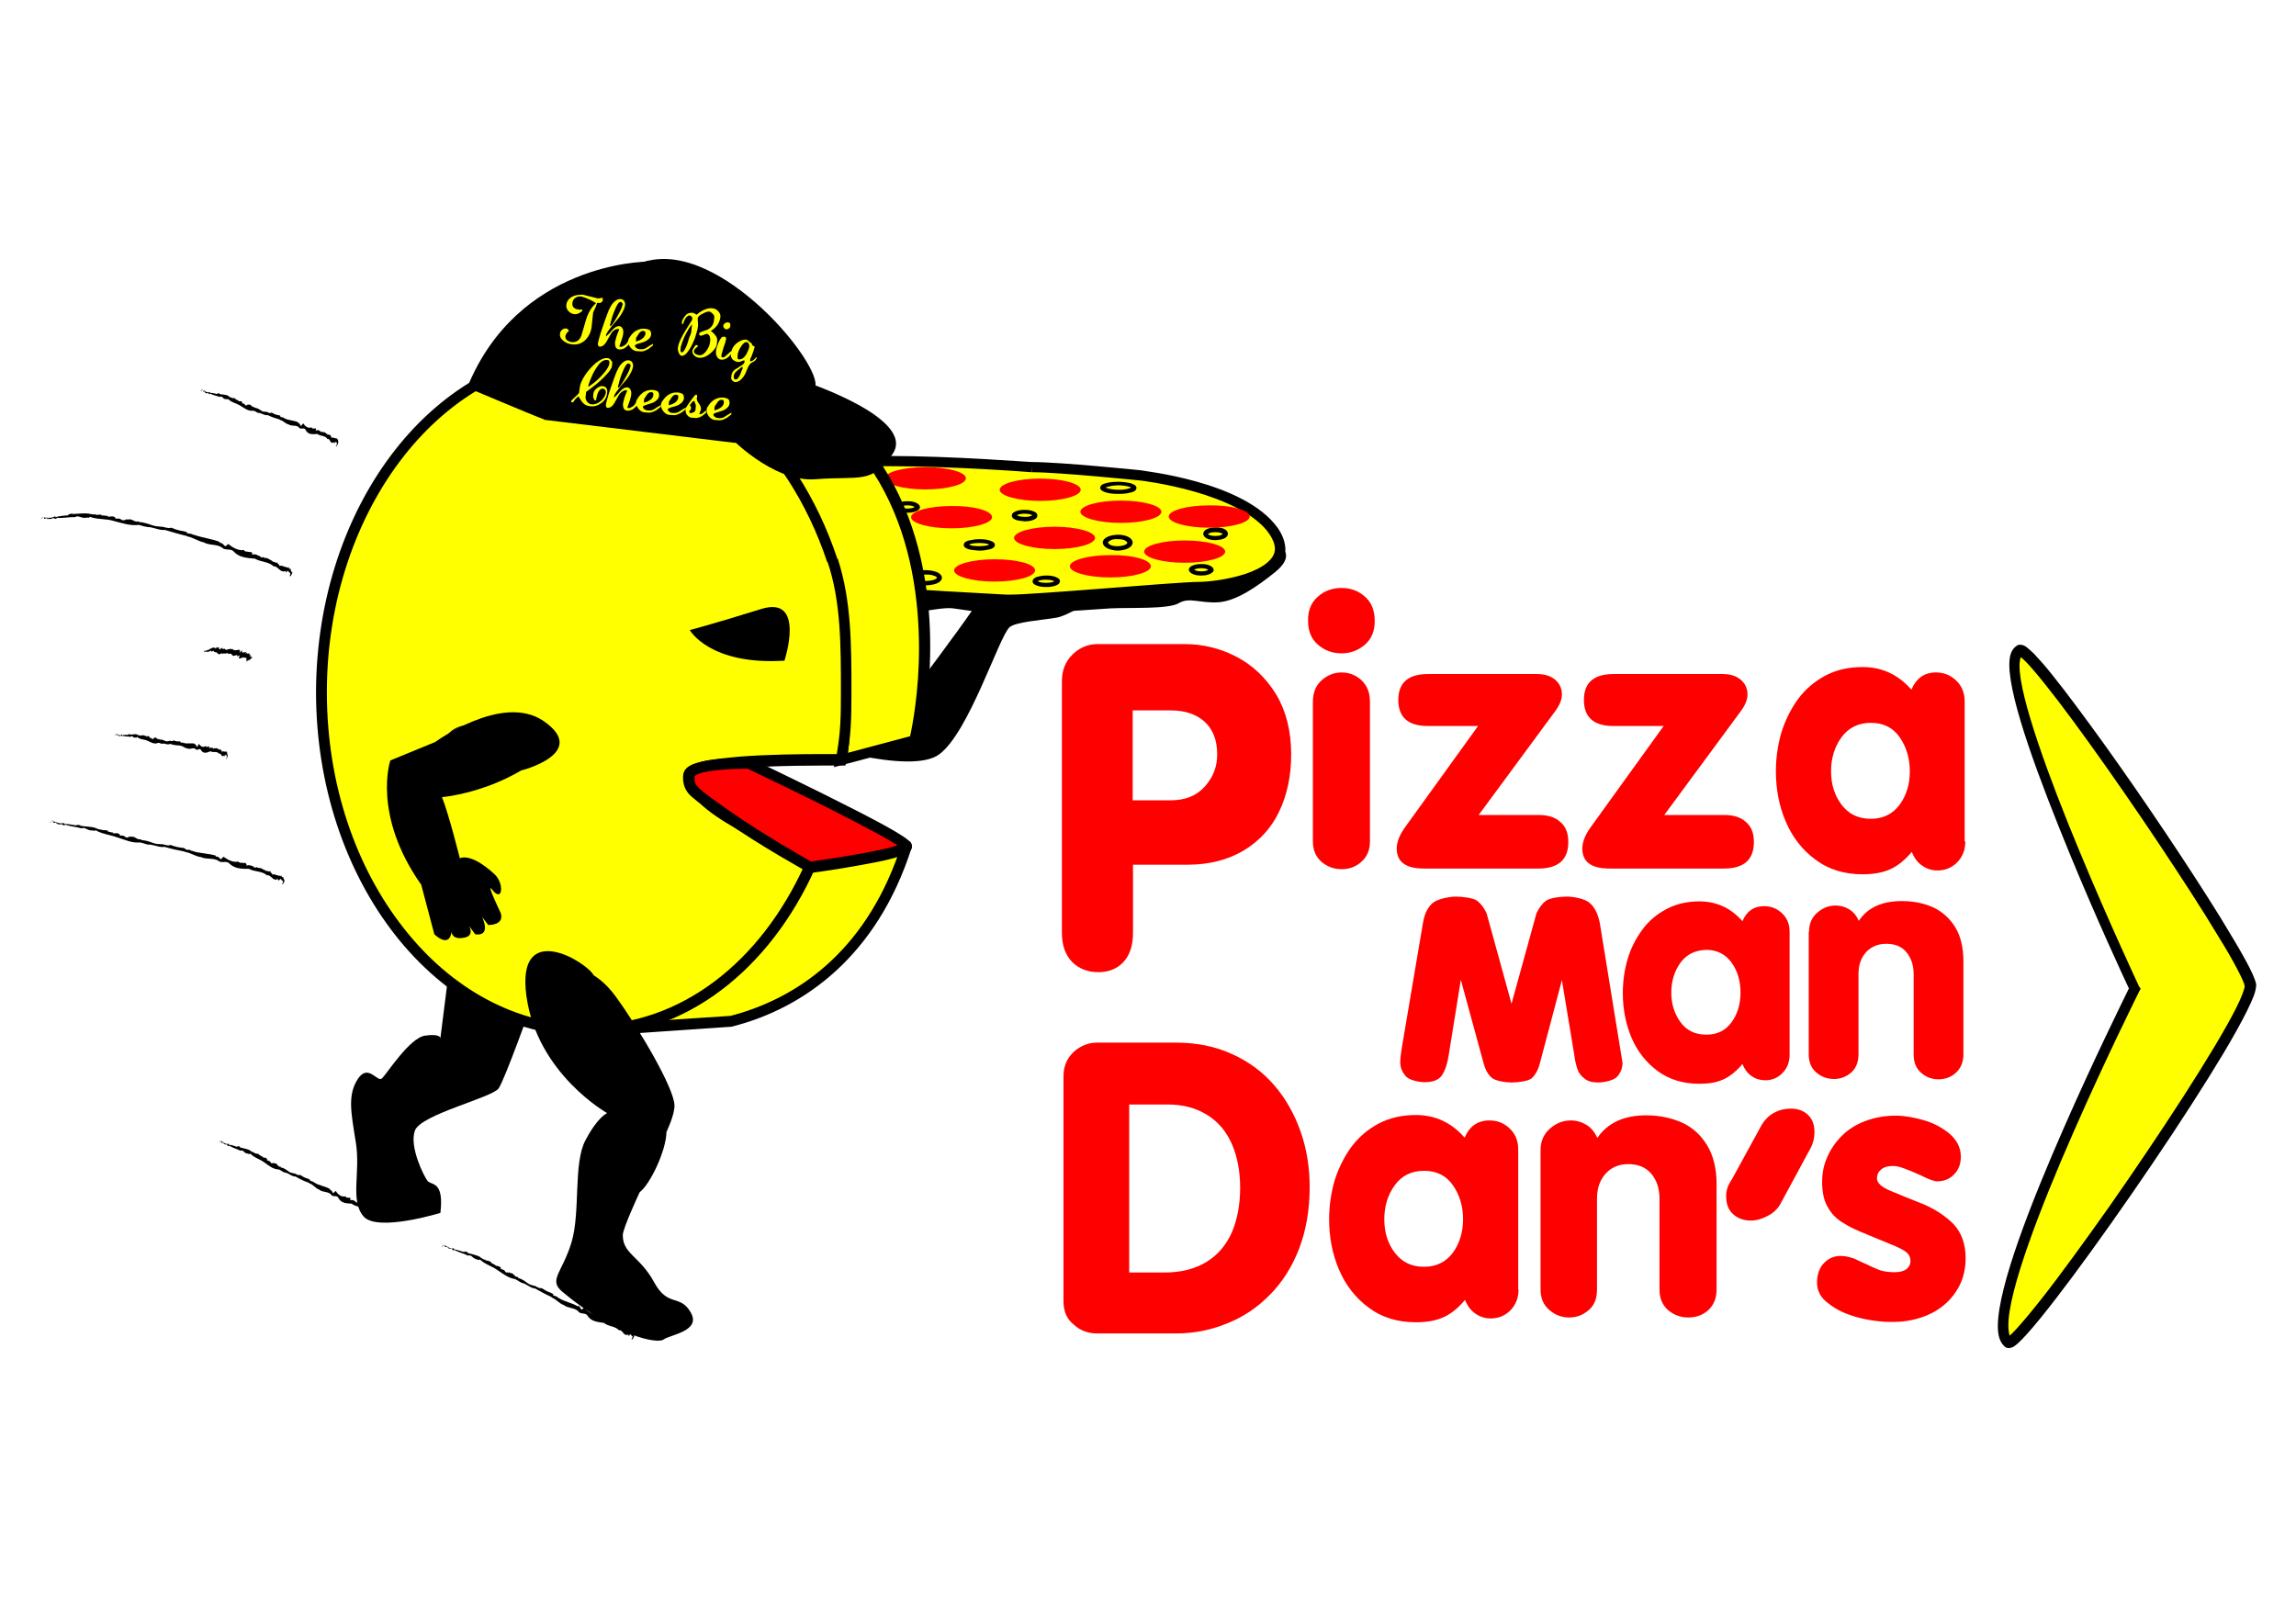 <?xml version="1.0" encoding="utf-8"?>
<!-- Generator: Adobe Illustrator 21.0.0, SVG Export Plug-In . SVG Version: 6.00 Build 0)  -->
<svg version="1.1" id="Layer_1" xmlns="http://www.w3.org/2000/svg" xmlns:xlink="http://www.w3.org/1999/xlink" x="0px" y="0px"
	 viewBox="0 0 720 504" style="enable-background:new 0 0 720 504;" xml:space="preserve">
<style type="text/css">
	.st0{fill:#FFFFFF;}
	.st1{fill:#FF0000;}
	.st2{fill:#FFFF00;}
	.st3{fill:#211F1F;}
	.st4{fill:#E6292D;}
	.st5{fill:none;stroke:#211F1F;stroke-width:1.268;}
</style>
<rect x="-0.8" y="-1.2" class="st0" width="721.5" height="506.3"/>
<g>
	<path class="st1" d="M413.3,187.1c2-1.8,4.5-2.7,7.4-2.7c2.8,0,5.3,0.9,7.3,2.7c2.1,1.8,3.1,4.4,3.1,7.7c0,3.1-1,5.6-3.1,7.4
		c-2.1,1.8-4.5,2.7-7.3,2.7c-2.9,0-5.3-0.9-7.4-2.7c-2.1-1.8-3.1-4.3-3.1-7.5C410.1,191.5,411.2,188.9,413.3,187.1 M411.7,220.2
		c0-2.9,0.9-5.2,2.7-6.8c1.8-1.6,3.9-2.5,6.3-2.5c2.4,0,4.4,0.8,6.2,2.4c1.8,1.7,2.7,3.9,2.7,6.8v43.7c0,2.8-0.9,4.9-2.7,6.5
		c-1.8,1.6-3.8,2.3-6.2,2.3c-2.4,0-4.5-0.8-6.3-2.3c-1.8-1.6-2.7-3.7-2.7-6.5V220.2z"/>
	<path class="st1" d="M463.5,227.7h-15.7c-6.2,0-9.3-2.7-9.3-8.2c0-5.4,3.1-8.1,9.3-8.1h34.2c2.4,0,4.3,0.6,5.7,1.8
		c1.4,1.2,2.1,2.8,2.1,4.6c0,1.6-0.7,3.3-2,5.1l-24.1,32.7h18.8c2.9,0,5.2,0.7,6.8,2.2c1.7,1.4,2.5,3.5,2.5,6.3
		c0,5.5-3.1,8.3-9.4,8.3h-35.9c-5.7,0-8.5-2.1-8.5-6.3c0-1.9,0.8-4.1,2.5-6.5L463.5,227.7z"/>
	<path class="st1" d="M521.7,227.7H506c-6.2,0-9.3-2.7-9.3-8.2c0-5.4,3.1-8.1,9.3-8.1h34.2c2.4,0,4.3,0.6,5.7,1.8
		c1.4,1.2,2.1,2.8,2.1,4.6c0,1.6-0.7,3.3-2,5.1l-24.1,32.7h18.8c2.9,0,5.2,0.7,6.8,2.2c1.7,1.4,2.5,3.5,2.5,6.3
		c0,5.5-3.1,8.3-9.4,8.3h-35.9c-5.7,0-8.5-2.1-8.5-6.3c0-1.9,0.8-4.1,2.5-6.5L521.7,227.7z"/>
	<path class="st1" d="M616.3,263.9c0,2.7-0.9,4.9-2.6,6.6c-1.7,1.7-3.8,2.5-6.1,2.5c-1.8,0-3.4-0.5-4.8-1.5c-1.5-1-2.5-2.4-3.3-4.3
		c-2.1,2.5-4.3,4.3-6.7,5.4c-2.4,1.1-5.3,1.6-8.7,1.6c-5.7,0-10.7-1.5-14.8-4.6c-4.1-3-7.2-7-9.3-11.9c-2.1-4.9-3.1-10.2-3.1-15.8
		c0-4.2,0.6-8.2,1.7-12.1c1.2-3.8,2.9-7.3,5.2-10.5c2.3-3.1,5.2-5.6,8.6-7.4c3.4-1.8,7.3-2.7,11.7-2.7c6.1,0,11.2,2.4,15.3,7.1
		c1.5-3.6,4.1-5.4,7.7-5.4c2.4,0,4.5,0.8,6.3,2.5c1.8,1.7,2.7,3.9,2.7,6.6V263.9z M577.5,231.2c-2.2,3-3.3,6.6-3.3,10.7
		c0,4.1,1.1,7.6,3.3,10.5c2.2,2.9,5.2,4.4,9.2,4.4c3.8,0,6.8-1.5,9-4.4c2.1-2.9,3.2-6.4,3.2-10.5c0-4.1-1.1-7.7-3.2-10.7
		c-2.1-3-5.1-4.5-9-4.5C582.8,226.7,579.7,228.2,577.5,231.2"/>
	<path class="st1" d="M561.2,330.8c0,2.4-0.8,4.3-2.3,5.8c-1.5,1.5-3.3,2.2-5.3,2.2c-1.6,0-3-0.4-4.3-1.3c-1.3-0.9-2.2-2.1-2.9-3.8
		c-1.8,2.2-3.8,3.8-5.9,4.8c-2.1,1-4.6,1.4-7.6,1.4c-5.1,0-9.4-1.3-13.1-4c-3.6-2.7-6.4-6.2-8.2-10.5c-1.8-4.3-2.7-9-2.7-13.9
		c0-3.7,0.5-7.3,1.5-10.7c1-3.4,2.6-6.5,4.6-9.2c2-2.8,4.6-4.9,7.6-6.5c3-1.6,6.5-2.4,10.3-2.4c5.4,0,9.9,2.1,13.5,6.2
		c1.4-3.2,3.6-4.7,6.8-4.7c2.1,0,4,0.7,5.6,2.2c1.6,1.5,2.4,3.4,2.4,5.9V330.8z M527,301.9c-1.9,2.6-2.9,5.8-2.9,9.4
		c0,3.6,1,6.7,2.9,9.3c1.9,2.6,4.6,3.9,8.1,3.9c3.4,0,6-1.3,7.9-3.9c1.9-2.6,2.8-5.7,2.8-9.3c0-3.6-0.9-6.8-2.8-9.4
		c-1.9-2.6-4.5-4-7.9-4C531.6,298,528.9,299.3,527,301.9"/>
	<path class="st1" d="M567.3,292.2c0-2.4,0.8-4.4,2.5-5.9c1.7-1.5,3.6-2.3,5.8-2.3c1.6,0,3,0.4,4.3,1.2c1.3,0.8,2.3,2,3,3.6
		c2.8-4.2,7.3-6.2,13.5-6.2c3.7,0,7,0.7,9.9,2c2.9,1.4,5.2,3.5,6.9,6.3c1.7,2.8,2.5,6.4,2.5,10.6v29.2c0,2.4-0.8,4.3-2.3,5.7
		c-1.5,1.4-3.4,2.1-5.5,2.1c-2.1,0-4-0.7-5.5-2.1c-1.6-1.4-2.3-3.3-2.3-5.7v-25.2c0-2.8-0.8-5.1-2.3-6.9c-1.5-1.8-3.6-2.6-6.3-2.6
		c-2.6,0-4.7,0.9-6.3,2.6c-1.6,1.8-2.4,4-2.4,6.8v25.2c0,2.4-0.7,4.3-2.2,5.7c-1.6,1.4-3.4,2.1-5.5,2.1c-2.1,0-4-0.7-5.6-2.1
		c-1.6-1.4-2.3-3.3-2.3-5.7V292.2z"/>
	<path class="st1" d="M476.2,404.4c0,2.7-0.9,4.9-2.6,6.6c-1.7,1.7-3.8,2.5-6.1,2.5c-1.8,0-3.4-0.5-4.8-1.5c-1.5-1-2.5-2.4-3.3-4.3
		c-2.1,2.5-4.3,4.3-6.7,5.4c-2.4,1.1-5.3,1.6-8.7,1.6c-5.7,0-10.7-1.5-14.8-4.6c-4.1-3-7.2-7-9.3-11.9c-2.1-4.9-3.1-10.2-3.1-15.8
		c0-4.2,0.6-8.2,1.7-12.1c1.2-3.8,2.9-7.3,5.2-10.5c2.3-3.1,5.2-5.6,8.6-7.4c3.4-1.8,7.3-2.7,11.7-2.7c6.1,0,11.2,2.4,15.3,7.1
		c1.5-3.6,4.1-5.4,7.8-5.4c2.4,0,4.5,0.8,6.3,2.5c1.8,1.7,2.7,3.9,2.7,6.6V404.4z M437.4,371.7c-2.2,3-3.3,6.6-3.3,10.7
		c0,4.1,1.1,7.6,3.3,10.5c2.2,2.9,5.2,4.4,9.2,4.4c3.8,0,6.8-1.5,9-4.4c2.1-2.9,3.2-6.5,3.2-10.5c0-4.1-1.1-7.7-3.2-10.7
		c-2.1-3-5.1-4.5-9-4.5C442.6,367.2,439.6,368.7,437.4,371.7"/>
	<path class="st1" d="M483.1,360.7c0-2.8,1-5,2.9-6.7c1.9-1.7,4.1-2.6,6.6-2.6c1.8,0,3.4,0.5,4.9,1.4c1.5,0.9,2.6,2.3,3.4,4.1
		c3.2-4.7,8.3-7.1,15.3-7.1c4.2,0,7.9,0.8,11.3,2.3c3.3,1.5,5.9,3.9,7.9,7.2c1.9,3.2,2.9,7.2,2.9,12v33.1c0,2.8-0.9,4.9-2.6,6.5
		c-1.8,1.6-3.8,2.3-6.3,2.3c-2.4,0-4.5-0.8-6.3-2.3c-1.8-1.6-2.7-3.7-2.7-6.5v-28.5c0-3.2-0.9-5.8-2.6-7.8c-1.7-2-4.1-3-7.2-3
		c-2.9,0-5.3,1-7.1,3c-1.8,2-2.7,4.6-2.7,7.8v28.5c0,2.8-0.8,4.9-2.5,6.4c-1.8,1.6-3.8,2.4-6.2,2.4c-2.4,0-4.5-0.8-6.3-2.4
		c-1.8-1.5-2.7-3.7-2.7-6.4V360.7z"/>
	<path class="st1" d="M558.2,377.8c-0.9,1.5-2.3,2.8-4,3.6c-1.7,0.9-3.4,1.4-5.2,1.4c-2.2,0-4.1-0.7-5.5-2c-1.5-1.3-2.2-3.2-2.2-5.8
		c0-1.7,0.6-3.4,1.9-5.3l9.3-17c0.9-1.5,2.2-2.8,3.8-3.7c1.7-0.9,3.4-1.3,5.3-1.3c2.1,0,3.9,0.6,5.3,1.9c1.4,1.3,2.1,3.1,2.1,5.5
		c0,1.9-0.5,3.8-1.5,5.5L558.2,377.8z"/>
	<path class="st1" d="M569.8,402.3c0-2.5,0.7-4.6,2.1-6.1c1.4-1.5,3.2-2.3,5.2-2.3c1.2,0,2.5,0.2,3.6,0.6c0.5,0.1,1.4,0.5,2.8,1.2
		c1.4,0.6,2.7,1.2,3.7,1.7c1.1,0.5,1.9,0.8,2.4,1c1.3,0.4,2.8,0.6,4.6,0.6c1.7,0,2.9-0.4,3.7-1c0.8-0.7,1.2-1.5,1.2-2.4
		c0-1.2-0.4-2.1-1.2-2.8c-0.8-0.7-2.7-1.7-5.8-2.9c-1.9-0.8-3.8-1.6-5.8-2.4c-2-0.8-3.6-1.5-4.9-2.1c-1.3-0.6-2.5-1.3-3.8-2.1
		c-2-1.3-3.5-2.9-4.6-5c-1.1-2-1.6-4.6-1.6-7.7c0-2.6,0.5-5.2,1.6-7.7c1.1-2.5,2.6-4.7,4.6-6.7c2-2,4.4-3.5,7.3-4.6
		c2.9-1.1,6.1-1.7,9.6-1.7c2.6,0,5.5,0.5,8.7,1.4c3.2,0.9,5.9,2.4,8.2,4.3c2.3,2,3.5,4.4,3.5,7.2c0,2.2-0.7,4.1-2.1,5.5
		c-1.4,1.5-3.2,2.2-5.4,2.2c-0.8,0-2.5-0.6-4.9-1.8c-4.3-2-7.2-3-8.5-3h-0.7c-1.3,0-2.4,0.3-3.3,1c-0.9,0.7-1.4,1.6-1.4,2.9
		c0,1.4,1.4,2.7,4.3,3.9c2.9,1.2,6.2,2.6,10.1,4.1c3.8,1.6,7,3.7,9.6,6.3c2.5,2.7,3.8,6.2,3.8,10.7c0,4-1,7.5-3.1,10.6
		c-2,3-4.8,5.4-8.3,7c-3.5,1.6-7.3,2.4-11.5,2.4c-3.8,0-7.6-0.5-11.2-1.5c-3.6-1-6.6-2.4-8.9-4.3C571,407.1,569.8,404.9,569.8,402.3
		"/>
	<path class="st1" d="M333,292.5v-78.8c0-3.5,1.1-6.3,3.4-8.5c2.3-2.2,4.9-3.2,7.9-3.2h27.1c5.8,0,11.2,1.3,16.4,4
		c5.1,2.7,9.2,6.6,12.4,11.8c3.1,5.2,4.7,11.5,4.7,18.8c0,6.8-1.3,12.8-3.8,18c-2.5,5.2-6.3,9.3-11.2,12.2
		c-4.9,2.9-10.8,4.4-17.5,4.4h-17.1v21.3c0,4-1,7.1-3,9.2c-1.9,2.1-4.6,3.2-7.9,3.2c-3.3,0-6.1-1.1-8.2-3.2
		C334.1,299.5,333,296.5,333,292.5 M355.2,222.8V251h11.9c4.5,0,8.1-1.4,10.7-4.3c2.6-2.9,3.9-6.2,3.9-10.1c0-4.4-1.3-7.8-3.9-10.2
		c-2.6-2.4-6.2-3.6-10.7-3.6H355.2z"/>
	<path class="st1" d="M333.5,408.1v-70.6c0-3.1,1.1-5.6,3.2-7.6c2.1-1.9,4.6-2.9,7.3-2.9h24.8c6.5,0,12.4,1.2,17.6,3.6
		c5.3,2.4,9.7,5.7,13.3,9.9c3.6,4.2,6.3,9.1,8.2,14.5c1.9,5.5,2.8,11.2,2.8,17.3c0,7.1-1.1,13.5-3.3,19.3
		c-2.2,5.7-5.3,10.6-9.2,14.5c-3.9,4-8.4,7-13.5,9c-5.1,2.1-10.4,3.1-15.9,3.1h-24.8c-2.8,0-5.3-0.9-7.3-2.8
		C334.6,413.8,333.5,411.3,333.5,408.1 M354.1,346.3v52.8H365c5.3,0,9.7-1.1,13.3-3.3c3.6-2.2,6.2-5.3,8-9.3c1.7-4,2.6-8.7,2.6-14
		c0-5.2-0.9-9.8-2.6-13.7c-1.7-3.9-4.3-7-7.7-9.1c-3.5-2.2-7.6-3.3-12.5-3.3H354.1z"/>
	<path class="st2" d="M669.4,310c0,0-50.4,100.7-39.8,110.9c3.6,3.4,77.3-102.6,76-112.2c-1.4-9.6-68.2-107.7-72.4-104.9
		C622.8,210.8,669.4,310,669.4,310"/>
	<path d="M628.5,422.2c-1.6-1.6-2-3.8-2-6.4l0,0c0.1-12.4,10.4-38.6,20.8-62.3l0,0c9.2-21,18.4-39.6,20.3-43.5l0,0
		c-1.8-3.8-10.2-21.9-18.5-42.1l0,0c-9.4-22.9-18.9-48-19-59.3l0,0c0-2.5,0.4-4.7,2.2-6l0,0c0.5-0.4,1-0.4,1.3-0.4l0,0
		c1.1,0.1,1.6,0.5,2.2,1l0,0c0.6,0.5,1.3,1.1,2.1,1.9l0,0c1.5,1.6,3.5,3.8,5.7,6.6l0,0c4.5,5.6,10.2,13.3,16.4,21.9l0,0
		c12.4,17.3,26.6,38.5,36.2,54l0,0c6.4,10.5,10.7,17.8,11.3,21.1l0,0c0,0.2,0,0.3,0,0.4l0,0c-0.1,2-1.1,4.4-2.9,8l0,0
		c-1.7,3.5-4.2,7.9-7.2,13l0,0c-6,10-14.1,22.6-22.6,35.1l0,0c-17,25.1-35.4,50.1-41.9,56l0,0c-1,0.8-1.4,1.4-2.9,1.6l0,0
		c0,0,0,0,0,0l0,0C629.4,422.8,628.9,422.6,628.5,422.2L628.5,422.2z M671.3,310.1l-0.4,0.7c0,0-10.3,20.6-20.6,44.1l0,0
		c-10.3,23.4-20.6,50-20.5,60.9l0,0c0,1.4,0.2,2.4,0.4,3.1l0,0c0.6-0.5,1.4-1.3,2.3-2.3l0,0c1.9-2.1,4.5-5.2,7.5-9l0,0
		c6-7.6,13.6-18.1,21.6-29.4l0,0c15.8-22.6,32.8-48.6,39.5-61.8l0,0c1.9-3.7,2.9-6.6,2.8-7.2l0,0c0-0.1,0-0.1,0,0l0,0
		c-0.1-1.2-3.3-7.6-8.3-15.6l0,0c-4.9-8.2-11.6-18.5-18.8-29.3l0,0c-14.3-21.4-30.7-44.4-39.2-54.2l0,0c-1.6-1.9-3.1-3.4-3.9-4l0,0
		c-0.2,0.5-0.4,1.4-0.4,2.6l0,0c-0.1,9.8,9.3,35.4,18.7,58l0,0c9.4,22.7,18.8,42.7,18.8,42.7l0,0l-1.5,0.7l1.5-0.7L671.3,310.1
		L671.3,310.1z"/>
	<path d="M341.5,188.6c0,0-6.4,4.4-10.1,5.1c-4.5,0.8-13.1,1.3-14.9,3.1c-3.4,3.4-12.7,33-22,39.8c-9.3,6.8-42.3-4.2-42.3-4.2
		l3.4-24.5c0,0,22,3.4,30.4,9.3c0,0,15.2-20.3,18.6-25.4c3.4-5.1-7.6-5.9-7.6-5.9L341.5,188.6z"/>
	<polygon class="st3" points="138.5,390.8 138.5,390.9 138.7,390.7 	"/>
	<path class="st3" d="M139.2,390.6l0-0.2l-0.6,0.5C138.7,391.3,139.2,390.3,139.2,390.6"/>
	<path class="st3" d="M139.3,390.7c0.1,0.2,0.2-0.1,0.3-0.2C139.4,390.7,139.4,390.3,139.3,390.7"/>
	<path class="st3" d="M149.1,394.9L149.1,394.9L149.1,394.9z"/>
	<path d="M152.1,395.2l0.1-0.2c-0.7,0.2-1-0.5-1.6-0.6l0.1-0.1c-1.2-0.7-2.6-0.9-3.9-1.3l0.1-0.1c-0.1,0.1-0.2,0.2-0.3,0.1l0.1-0.1
		c-0.1-0.5-0.9-0.1-0.9-0.5c-0.1,0-0.2,0.2-0.2,0.3c-1-0.3-2.2-0.7-3.3-0.9l0.1-0.3c-1.1,0.3-1.9-0.4-2.8-0.9
		c-0.1,0.2,0,0.2-0.1,0.4c0.2,0.3,0.7-0.2,0.8,0.2l-0.1,0.1c0.1,0.2,0.2-0.4,0.3-0.1c0,0.2-0.1,0.2-0.1,0.2c0.4,0.1,0.8,0.4,1.3,0.2
		c-0.1,0.4,0.4,0.2,0.4,0.6c0.2-0.1,0.3,0,0.4-0.2c1.3,0.8,2.9,1.1,4.3,1.8c1-0.4,1.4,0.8,2.3,1l0,0.1c0.3,0,0.7,0.1,1,0.3l0.4-0.2
		c1.5,1.5,3.6,2,5.3,3.2c2,1.3,3.6,2.7,6,3l-0.1,0.1c0.7,0.2,1.1,0.7,1.7,0.9l0,0.1c1.7,0.2,2.8,1.7,4.4,1.8
		c1.6,0.9,3.4,1.9,5.2,2.7l-0.1,0.1c1.5,0.5,2.4,1.9,3.9,2.4c1.2,1,3.3,0.8,4.5,1.9c0.5,1.1,2.4,0.4,2.9,1.4c1.2,1.9,3.2,2,5.2,2.3
		c1.4,1.2,3.4,0.9,4.7,2.3c1-0.2,1.3,1.3,2.2,1.5l0-0.2c0.1,0.6,1-0.4,0.8,0.4l0,0c0,0.5,0.7-0.8,0.6-0.3l0.1-0.2
		c0.2,0-0.1,0.2,0.1,0.4c0.1,0,0.2-0.3,0.2-0.2c-0.3,0.8,0.5,0,0.2,0.9c-0.1,0,0,0.4-0.3,0.5c0,0.1,0.4,0.2,0.5-0.2
		c0.2-0.4,0.5-0.7,0.4-1.1l-0.2,0.3c0.1-0.3,0-0.2,0.1-0.4c-0.2-0.1-0.1-0.6-0.2-0.8l0,0c-0.3,0.3-0.4,0-0.4-0.1l0-0.2
		c0.1-0.4-0.6,0.5-0.2,0c-0.6-0.1-1.2-0.3-1.7-0.6c-0.2,0.2-0.4-0.2-0.5,0.3c0.1-0.5-0.3-0.8-0.5-0.9l0.1-0.1c0-0.8-0.6,0.4-0.6-0.5
		c-0.3,0.5-0.4-0.4-0.9,0.2l0.1-0.3c-0.5-0.2-1-0.7-1.4-0.9c-0.6,0.3-0.8-0.6-1.4-0.1c-0.2-0.3-0.5-0.7-1-0.7l0.1-0.1
		c-0.4-0.2-1-0.4-1.4-0.1c0.2-0.7-0.1-0.6-0.1-0.9c-0.4,0.1-0.9-0.2-1.5-0.2c0.1-0.3-0.4,0-0.2-0.5c-1.6,0.2-2.9-0.8-3.8-2l0,0
		c-0.3,0.1-0.7,0.5-1,0.7l0.1-0.1c-0.3,0-0.3-0.6-0.5-0.6l0.1-0.1c-0.3,0.1-0.3-0.6-0.7-0.4l0-0.1L181,410c0.1-0.1,0.2-0.3,0.3-0.2
		c-1.8-1.2-4.2-1.5-6.1-2.7l0.1-0.1l-0.5,0l0.1-0.1c-0.4-0.5-1.1-0.4-1.5-0.7c0-0.1,0.2-0.1,0.2-0.3c-0.5,0.2-0.3-0.8-0.9-0.1
		l0.2-0.3c-1.1-0.3-2.1-0.9-3-1.5c-1.2,0.2-1.8-0.9-2.9-0.8l0.1-0.1c-1.4-0.1-2.2-1.3-3.4-1.8c-0.4-0.3-0.9-0.3-1.3-0.6l0.1-0.2
		c-1.2,0.2-1.4-1.5-2.6-1.2l0.2-0.2c-0.3,0.3-0.4-0.4-0.7,0.2l-0.1-0.3c-1,0.5-0.8-0.9-1.8-0.8l0.1-0.1c-0.2,0-0.5,0-0.6-0.2
		l0.1-0.1c-0.3-0.9-1.3-0.6-1.9-1l0.2-0.2c-0.5,0.2-0.9-0.4-1.3-0.5l0.1-0.1l-0.3,0.1l0.1-0.3C153.3,395.4,152.7,395.4,152.1,395.2"
		/>
	<path class="st3" d="M146.8,392.9L146.8,392.9L146.8,392.9z"/>
	<polygon points="63,122.6 62.9,122.6 63.1,122.4 	"/>
	<path d="M63.5,122.2l0-0.2l-0.5,0.6C63,123,63.6,121.9,63.5,122.2"/>
	<path d="M63.5,122.3c0,0.2,0.2-0.1,0.2-0.2C63.7,122.3,63.7,122,63.5,122.3"/>
	<path d="M70.4,125L70.4,125L70.4,125z"/>
	<path d="M72.6,124.8l0.1-0.2c-0.5,0.3-0.7-0.3-1.1-0.3l0.1-0.1c-0.9-0.5-1.8-0.4-2.8-0.6l0.1-0.1c-0.1,0.1-0.2,0.2-0.2,0.2l0.1-0.1
		c0-0.5-0.7,0-0.6-0.3c-0.1,0-0.2,0.2-0.2,0.3c-0.7-0.2-1.5-0.4-2.3-0.4l0.1-0.3c-0.9,0.4-1.4-0.1-2-0.5c-0.1,0.2,0,0.2-0.2,0.4
		c0.1,0.3,0.5-0.3,0.6,0.1l-0.1,0.2c0.1,0.2,0.2-0.4,0.2-0.1c0,0.2-0.1,0.2-0.1,0.2c0.3,0.1,0.5,0.3,1,0c-0.1,0.4,0.3,0.1,0.3,0.5
		c0.1-0.1,0.2,0,0.3-0.3c0.9,0.6,2,0.7,3,1.1c0.8-0.5,1,0.6,1.6,0.6l0,0.1c0.3-0.1,0.5-0.1,0.7,0.1l0.3-0.2c1,1.1,2.5,1.3,3.8,2.1
		c1.4,0.8,2.5,1.9,4.4,1.6l-0.1,0.1c0.5,0,0.8,0.4,1.2,0.5l0,0.1c1.2-0.1,2,0.9,3.2,0.7c1.1,0.6,2.5,1,3.8,1.4l-0.1,0.1
		c1.1,0.1,1.7,1.2,2.8,1.4c0.9,0.7,2.4,0.1,3.2,0.9c0.3,0.9,1.8-0.1,2.1,0.8c0.8,1.6,2.2,1.4,3.7,1.3c1,0.8,2.5,0.4,3.2,1.6
		c0.7-0.3,0.8,1.1,1.4,1.2l0.1-0.2c0,0.6,0.8-0.5,0.6,0.3l0,0c-0.1,0.4,0.6-0.8,0.5-0.3l0.1-0.2c0.2,0-0.1,0.2,0,0.3
		c0,0,0.2-0.3,0.2-0.2c-0.3,0.8,0.4,0,0,0.8c-0.1,0,0,0.4-0.3,0.5c0,0.1,0.2,0.2,0.4-0.2c0.2-0.4,0.4-0.7,0.4-1.1l-0.1,0.3
		c0.1-0.3,0-0.2,0.1-0.4c-0.2-0.1,0-0.5-0.1-0.8l0,0c-0.2,0.3-0.3,0.1-0.3,0l0-0.2c0.1-0.4-0.5,0.6-0.2,0c-0.4,0-0.8-0.2-1.2-0.3
		c-0.1,0.2-0.3-0.1-0.4,0.3c0.1-0.5-0.1-0.8-0.3-0.8l0.1-0.1c0.1-0.7-0.5,0.5-0.4-0.4c-0.3,0.5-0.3-0.3-0.7,0.3l0.1-0.3
		c-0.4-0.2-0.7-0.5-1-0.7c-0.5,0.4-0.5-0.5-1,0.1c-0.1-0.2-0.3-0.6-0.7-0.5l0.1-0.1c-0.3-0.1-0.7-0.2-1.1,0.1c0.2-0.7,0-0.6,0-0.8
		c-0.3,0.2-0.7,0-1.1,0.1c0.1-0.3-0.3,0-0.1-0.4c-1.2,0.5-2.1-0.3-2.7-1.2l0,0c-0.2,0.2-0.6,0.6-0.8,0.9l0.1-0.1
		c-0.2,0-0.2-0.5-0.4-0.5l0.1-0.1c-0.2,0.1-0.2-0.5-0.5-0.2l0-0.1l-0.2,0.1c0.1-0.1,0.2-0.3,0.2-0.3c-1.3-0.7-3.1-0.6-4.4-1.3
		l0.1-0.1l-0.4,0.1l0.1-0.1c-0.3-0.4-0.8-0.1-1.1-0.4l0.1-0.3c-0.4,0.3-0.2-0.7-0.7,0.1l0.1-0.3c-0.8,0-1.5-0.4-2.2-0.8
		c-0.9,0.5-1.3-0.5-2.1-0.2l0.1-0.1c-1,0.2-1.6-0.7-2.5-1c-0.3-0.2-0.6-0.1-1-0.3l0.1-0.2c-0.9,0.4-1-1.1-1.9-0.6l0.1-0.2
		c-0.3,0.3-0.3-0.3-0.5,0.4l0-0.2c-0.8,0.7-0.6-0.7-1.3-0.4l0.1-0.1c-0.2,0.1-0.4,0.1-0.4-0.1l0.1-0.1c-0.2-0.8-0.9-0.3-1.3-0.5
		l0.2-0.3c-0.4,0.2-0.6-0.2-1-0.2l0.1-0.1l-0.2,0.1l0.1-0.3C73.4,124.8,73,124.9,72.6,124.8"/>
	<path d="M68.8,123.5L68.8,123.5L68.8,123.5z"/>
	<path class="st3" d="M105.8,137.7L105.8,137.7L105.8,137.7z"/>
	<polygon points="12.7,162.8 12.7,162.9 12.8,162.6 	"/>
	<path d="M13.3,162.2l0-0.2l-0.3,0.7C13.1,163.2,13.2,162,13.3,162.2"/>
	<path d="M13.4,162.3c0.2,0.2,0.2-0.2,0.2-0.3C13.6,162.3,13.4,162,13.4,162.3"/>
	<path d="M26.5,162.3L26.5,162.3L26.5,162.3z"/>
	<path d="M30,161.5l0.1-0.3c-0.7,0.4-1.4-0.1-2.1,0l0.1-0.1c-1.7-0.2-3.3,0-5.1,0.1l0.1-0.1c-0.1,0.1-0.2,0.3-0.3,0.2l0.1-0.1
		c-0.3-0.4-1.1,0.3-1.3,0c-0.1,0-0.2,0.2-0.1,0.4c-1.3,0.1-2.8,0.2-4.1,0.6l-0.1-0.3c-1.1,0.7-2.3,0.5-3.5,0.4c0,0.2,0.1,0.2,0,0.4
		c0.4,0.2,0.7-0.5,1-0.1l0,0.2c0.3,0.1,0-0.4,0.3-0.2c0.1,0.1,0,0.2,0,0.2c0.5-0.1,1.1,0.1,1.6-0.4c0.1,0.4,0.6,0,0.8,0.4
		c0.1-0.2,0.3-0.1,0.3-0.4c1.9,0.2,3.8-0.3,5.7-0.2c0.9-0.7,2,0.3,3,0.2l0,0.1c0.4-0.2,0.9-0.2,1.3-0.1l0.4-0.3
		c2.4,0.9,5,0.5,7.5,1.3c2.8,0.7,5.2,1.6,8.1,1.2l-0.1,0.1c0.8,0.1,1.5,0.5,2.3,0.5l0,0.1c2-0.1,3.8,1.1,5.7,0.9
		c2.2,0.6,4.6,1.4,6.9,1.9l0,0.1c1.9,0.3,3.4,1.5,5.3,1.9c1.7,1,4,0.5,5.7,1.6c0.9,1.1,2.9,0.2,3.7,1.3c1.8,1.9,4.2,2,6.6,2.2
		c1.9,1.1,4.3,0.9,5.9,2.4c1.1-0.1,1.7,1.3,2.8,1.6l0-0.2c0.2,0.7,1.1-0.4,1,0.4l-0.1,0c0.1,0.5,0.8-0.8,0.7-0.2l0.1-0.2
		c0.3,0-0.1,0.2,0.1,0.4c0.1,0,0.2-0.3,0.3-0.2c-0.3,0.8,0.6,0,0.3,0.9c-0.1,0,0.1,0.4-0.3,0.5c0,0.1,0.5,0.2,0.6-0.2
		c0.2-0.4,0.5-0.7,0.3-1.1l-0.2,0.3c0-0.3,0-0.2,0-0.4c-0.3-0.2-0.2-0.6-0.3-0.9l0,0c-0.3,0.3-0.4,0-0.5-0.1l0-0.2
		c0.1-0.4-0.6,0.5-0.3,0c-0.7-0.1-1.4-0.4-2.1-0.6c-0.2,0.2-0.5-0.2-0.5,0.3c0-0.6-0.5-0.9-0.7-0.9l0.1-0.1
		c-0.1-0.8-0.7,0.4-0.7-0.5c-0.3,0.5-0.6-0.4-1,0.1l0.1-0.3c-0.6-0.3-1.3-0.7-1.8-1c-0.6,0.3-1.1-0.6-1.7-0.1
		c-0.3-0.3-0.7-0.7-1.3-0.7l0.1-0.1c-0.5-0.2-1.2-0.4-1.7-0.1c0.1-0.7-0.2-0.6-0.3-0.9c-0.5,0.2-1.1-0.2-1.8-0.1
		c0-0.3-0.5,0-0.4-0.5c-1.8,0.3-3.6-0.7-5-1.9l0,0c-0.3,0.2-0.7,0.6-1,0.8l0.1-0.1c-0.3,0-0.5-0.5-0.8-0.6l0.1-0.1
		c-0.3,0.1-0.5-0.5-0.9-0.3l0-0.1l-0.3,0.1c0.1-0.1,0.1-0.3,0.2-0.3c-2.5-1-5.3-1.3-8-2.2l0.1-0.1l-0.6,0.1l0.1-0.1
		c-0.6-0.4-1.4-0.3-2-0.5c0-0.1,0.2-0.2,0.1-0.3c-0.6,0.2-0.6-0.7-1.1,0l0.1-0.3c-1.4-0.1-2.7-0.6-4-1.1c-1.3,0.4-2.4-0.5-3.7-0.3
		l0-0.1c-1.6,0.1-3.1-0.8-4.7-1.1c-0.6-0.2-1.1-0.2-1.8-0.3l0-0.2c-1.3,0.5-2.2-1.1-3.5-0.5l0.1-0.2c-0.3,0.4-0.7-0.3-0.7,0.4
		l-0.2-0.2c-0.9,0.7-1.4-0.7-2.4-0.3l0.1-0.1c-0.3,0.1-0.6,0.1-0.8-0.1l0.1-0.1c-0.7-0.8-1.7-0.2-2.5-0.4l0.1-0.3
		c-0.5,0.3-1.2-0.2-1.7,0l0.1-0.1l-0.3,0.2l0-0.3C31.4,161.3,30.7,161.5,30,161.5"/>
	<path d="M22.9,161.2L22.9,161.2L22.9,161.2z"/>
	<path class="st3" d="M91.2,178.4L91.2,178.4L91.2,178.4z"/>
	<polygon points="69.8,204.6 69.8,204.6 69.9,204.4 	"/>
	<path d="M70,204.1l0-0.2l-0.2,0.7C69.8,204.9,70.1,203.8,70,204.1"/>
	<path d="M70,204.1c0,0.2,0.1-0.1,0.1-0.3C70,204.1,70.1,203.8,70,204.1"/>
	<path d="M71.6,204.4L71.6,204.4L71.6,204.4z"/>
	<path d="M67.5,203.4l0.1-0.3c-0.3,0.4-0.2-0.1-0.5,0.1l0-0.1c-0.3-0.1-0.7,0.2-1.1,0.4l0.1-0.1c-0.1,0.1-0.1,0.2-0.1,0.2l0.1-0.1
		c0.1-0.4-0.3,0.2-0.2-0.1c0,0-0.1,0.2-0.2,0.3c-0.3,0.1-0.6,0.1-0.9,0.4l0.1-0.3c-0.5,0.6-0.6,0.3-0.8,0.2l-0.1,0.4
		c0,0.2,0.3-0.4,0.2-0.1l-0.1,0.2c0,0.1,0.2-0.4,0.1-0.2c0,0.1-0.1,0.2-0.1,0.2c0.1-0.1,0.2,0.1,0.4-0.3c-0.1,0.4,0.1,0,0,0.4
		c0.1-0.1,0.1-0.1,0.2-0.3c0.3,0.3,0.7,0,1.1,0c0.5-0.7,0.3,0.2,0.6,0l0,0.1c0.1-0.2,0.3-0.2,0.3-0.1l0.2-0.3
		c0.2,0.7,0.8,0.4,1.1,0.7c0.4,0.3,0.6,0.9,1.5,0.1l-0.1,0.1c0.2-0.1,0.2,0.2,0.4,0.1l0,0.1c0.7-0.5,0.6,0.2,1.3-0.3
		c0.3,0.2,0.8,0.3,1.3,0.2l-0.1,0.1c0.5-0.2,0.3,0.6,0.8,0.5c0.1,0.4,1.3-0.5,1.3,0c-0.4,0.7,1.1-0.5,0.7,0.2
		c-0.6,1.1,0.3,0.7,1.3,0.3c0,0.5,1.2-0.2,0.8,0.6c0.6-0.3-0.3,0.7,0,0.6l0.2-0.1c-0.5,0.5,0.9-0.5,0.1,0.1l0,0
		c-0.4,0.3,1-0.7,0.6-0.3l0.2-0.2c0.1,0-0.2,0.2-0.3,0.3c0,0,0.4-0.3,0.3-0.2c-0.8,0.6,0.3-0.1-0.7,0.6c0,0-0.3,0.3-0.6,0.4
		c-0.1,0.1,0,0.1,0.4-0.2l1.1-0.9l-0.3,0.2c0.3-0.2,0.1-0.1,0.4-0.3c0-0.1,0.4-0.4,0.6-0.6l0,0c-0.4,0.3-0.2,0.1-0.2,0l0.2-0.1
		c0.3-0.3-0.8,0.5-0.1,0c-0.3,0.1-0.4,0-0.5-0.1c-0.2,0.2-0.1-0.1-0.5,0.3c0.5-0.4,0.5-0.6,0.4-0.6l0.1-0.1c0.6-0.6-0.7,0.4,0-0.2
		c-0.6,0.5,0.1-0.2-0.6,0.3l0.3-0.3l-0.1-0.4c-0.5,0.4,0-0.3-0.7,0.2c0.1-0.2,0.2-0.4-0.1-0.2l0.1-0.1c-0.1,0-0.3,0-0.7,0.3
		c0.6-0.6,0.4-0.5,0.5-0.7c-0.3,0.2-0.4,0.1-0.7,0.3c0.2-0.3-0.2,0.1,0.2-0.3c-1,0.6-1,0.2-0.8-0.5l0,0c-0.2,0.2-0.7,0.6-1,0.9
		l0.1-0.1c-0.1,0,0.2-0.4,0.1-0.3l0.1-0.1c-0.2,0.1,0.2-0.4-0.2-0.1l0.1-0.1l-0.2,0.1c0.1-0.1,0.3-0.3,0.3-0.3
		c-0.4-0.3-1.4,0.2-1.8,0l0.1-0.1l-0.3,0.2l0.1-0.1c0.1-0.3-0.4,0.1-0.4,0l0.2-0.3c-0.4,0.3,0.2-0.5-0.4,0.2l0.2-0.3
		c-0.4,0.2-0.7,0.1-0.8-0.1c-0.7,0.6-0.5-0.1-1,0.4l0.1-0.1c-0.6,0.4-0.5-0.2-0.9-0.2c-0.1-0.1-0.3,0.1-0.4,0.1l0.1-0.2
		c-0.6,0.6-0.1-0.7-0.7,0l0.1-0.2c-0.2,0.4-0.1-0.2-0.4,0.5l0.1-0.2c-0.6,0.8-0.1-0.5-0.5,0.1l0.1-0.2c-0.1,0.1-0.2,0.2-0.2,0
		l0.1-0.1c0.2-0.6-0.3,0-0.5-0.1l0.2-0.3c-0.2,0.3-0.2,0-0.4,0.1l0.1-0.1l-0.1,0.2l0.1-0.3C67.9,203.2,67.7,203.4,67.5,203.4"/>
	<path d="M71.4,203.5L71.4,203.5L71.4,203.5z"/>
	<path class="st3" d="M80.1,206.2L80.1,206.2L80.1,206.2z"/>
	<polygon points="36,230.6 36,230.7 36.1,230.5 	"/>
	<path d="M36.4,230.2l0-0.2l-0.3,0.6C36.1,231.1,36.4,229.9,36.4,230.2"/>
	<path d="M36.5,230.3c0,0.2,0.1-0.1,0.2-0.2C36.6,230.3,36.5,229.9,36.5,230.3"/>
	<path d="M42.2,231.4L42.2,231.4L42.2,231.4z"/>
	<path d="M43.9,230.7l0.1-0.2c-0.4,0.4-0.6-0.1-0.9,0l0-0.1c-0.7-0.3-1.5,0-2.3,0l0.1-0.1c-0.1,0.1-0.1,0.2-0.2,0.2l0.1-0.1
		c-0.1-0.5-0.5,0.2-0.5-0.2c-0.1,0-0.1,0.2-0.1,0.3c-0.6,0-1.2-0.1-1.9,0.1l0-0.3c-0.7,0.6-1.1,0.2-1.6-0.1c-0.1,0.2,0,0.2-0.1,0.4
		c0.1,0.3,0.4-0.4,0.5,0l-0.1,0.2c0.1,0.1,0.1-0.4,0.2-0.2c0,0.1-0.1,0.2,0,0.2c0.3,0,0.5,0.2,0.8-0.2c0,0.4,0.2,0.1,0.2,0.4
		c0.1-0.1,0.1-0.1,0.2-0.3c0.8,0.4,1.7,0.2,2.5,0.4c0.6-0.6,0.8,0.3,1.3,0.2l0,0.1c0.2-0.1,0.4-0.2,0.6,0l0.2-0.3
		c0.9,0.9,2.1,0.7,3.2,1.2c1.2,0.5,2.2,1.3,3.6,0.6l-0.1,0.1c0.4-0.1,0.6,0.3,1,0.2l0,0.1c1-0.4,1.7,0.5,2.6,0
		c0.9,0.3,2,0.5,3.1,0.5l0,0.1c0.9-0.1,1.5,0.8,2.3,0.8c0.8,0.5,1.9-0.4,2.6,0.2c0.4,0.8,1.4-0.5,1.7,0.3c0.7,1.3,1.9,0.9,3,0.4
		c0.8,0.6,2-0.2,2.7,0.8c0.5-0.4,0.7,0.8,1.2,0.8l0-0.2c0,0.6,0.6-0.7,0.5,0.2l0,0c0,0.4,0.4-0.9,0.4-0.4l0.1-0.2c0.1,0,0,0.2,0,0.3
		c0,0,0.1-0.4,0.1-0.2c-0.2,0.8,0.3-0.1,0.1,0.8c-0.1,0,0,0.4-0.2,0.5c0,0.1,0.2,0.1,0.3-0.3c0.1-0.4,0.3-0.8,0.2-1.1l-0.1,0.3
		c0-0.3,0-0.2,0-0.4c-0.1-0.1-0.1-0.5-0.1-0.7l0,0c-0.2,0.3-0.2,0.1-0.2,0l0-0.2c0-0.4-0.3,0.6-0.1,0.1c-0.3,0.1-0.7,0-1-0.1
		c-0.1,0.2-0.2-0.1-0.3,0.4c0-0.5-0.2-0.7-0.3-0.7l0-0.1c0-0.7-0.4,0.6-0.3-0.3c-0.2,0.6-0.3-0.3-0.5,0.4l0.1-0.3
		c-0.3-0.1-0.6-0.4-0.8-0.4c-0.3,0.4-0.5-0.3-0.8,0.3c-0.1-0.2-0.3-0.5-0.6-0.3l0-0.1c-0.3,0-0.6-0.1-0.8,0.3
		c0.1-0.7-0.1-0.6-0.1-0.8c-0.2,0.3-0.5,0.1-0.8,0.3c0-0.3-0.2,0.1-0.1-0.4c-0.9,0.7-1.7,0.2-2.2-0.6l0,0c-0.2,0.2-0.4,0.7-0.6,1
		l0-0.1c-0.2,0-0.2-0.4-0.3-0.4l0.1-0.1c-0.2,0.2-0.2-0.4-0.4-0.1l0-0.1l-0.1,0.1c0-0.1,0.1-0.4,0.1-0.3c-1.1-0.4-2.5,0.1-3.6-0.3
		l0.1-0.1l-0.3,0.2l0.1-0.1c-0.2-0.3-0.6,0-0.9-0.1l0.1-0.3c-0.3,0.3-0.2-0.6-0.5,0.2l0.1-0.3c-0.7,0.1-1.2,0-1.8-0.3
		c-0.7,0.6-1.1-0.2-1.7,0.3l0-0.1c-0.8,0.4-1.4-0.4-2.1-0.4c-0.3-0.1-0.5,0-0.8-0.1l0-0.2c-0.6,0.6-0.9-0.9-1.5-0.2l0.1-0.2
		c-0.2,0.4-0.3-0.2-0.4,0.5l0-0.2c-0.5,0.8-0.5-0.6-1.1-0.1l0.1-0.2c-0.1,0.1-0.3,0.2-0.3,0l0.1-0.1c-0.2-0.7-0.7-0.1-1.1-0.2
		l0.1-0.3c-0.3,0.3-0.5-0.1-0.8,0l0-0.1l-0.2,0.2l0.1-0.3C44.5,230.6,44.2,230.8,43.9,230.7"/>
	<path d="M40.8,230.3L40.8,230.3L40.8,230.3z"/>
	<path d="M71.3,236L71.3,236L71.3,236z"/>
	<polygon points="15.6,257.9 15.7,258 15.8,257.8 	"/>
	<path d="M16.4,257.5l0-0.2l-0.5,0.6C15.9,258.3,16.3,257.2,16.4,257.5"/>
	<path d="M16.5,257.6c0.1,0.2,0.2-0.1,0.3-0.2C16.6,257.6,16.5,257.2,16.5,257.6"/>
	<path d="M28.4,260.5L28.4,260.5L28.4,260.5z"/>
	<path d="M31.8,260.3l0.1-0.2c-0.7,0.3-1.2-0.3-1.9-0.3l0.1-0.1c-1.5-0.5-3.1-0.4-4.7-0.7l0.1-0.1c-0.1,0.1-0.2,0.2-0.3,0.2l0.1-0.1
		c-0.2-0.5-1,0-1.1-0.4c-0.1,0-0.2,0.2-0.2,0.3c-1.2-0.2-2.5-0.5-3.9-0.5l0-0.3c-1.2,0.4-2.3-0.2-3.3-0.5c-0.1,0.2,0.1,0.2-0.1,0.4
		c0.3,0.3,0.8-0.3,1,0.1l-0.1,0.2c0.2,0.2,0.2-0.4,0.3-0.1c0.1,0.2-0.1,0.2,0,0.2c0.5,0.1,1,0.3,1.5,0c0,0.4,0.5,0.2,0.6,0.5
		c0.2-0.1,0.3,0,0.4-0.3c1.6,0.6,3.5,0.7,5.2,1.2c1-0.5,1.8,0.6,2.8,0.6l0,0.1c0.4-0.1,0.8-0.1,1.2,0.1l0.4-0.2
		c2.1,1.2,4.5,1.4,6.7,2.2c2.6,0.8,4.7,1.9,7.5,1.6l-0.1,0.1c0.8,0,1.4,0.5,2.1,0.5l0,0.1c1.9-0.2,3.5,1,5.4,0.7
		c2,0.6,4.3,1.1,6.4,1.5l0,0.1c1.8,0.2,3.2,1.4,5,1.6c1.6,0.8,3.8,0.2,5.4,1.1c0.9,1,2.7-0.1,3.5,0.9c1.7,1.7,3.9,1.7,6.2,1.7
		c1.8,1,4,0.6,5.6,2c1-0.2,1.6,1.2,2.6,1.4l0-0.2c0.2,0.6,1-0.5,1,0.4l0,0c0,0.4,0.8-0.8,0.7-0.3l0.1-0.2c0.2,0-0.1,0.2,0.1,0.4
		c0.1,0,0.2-0.3,0.2-0.2c-0.3,0.8,0.6,0,0.3,0.9c-0.1,0,0.1,0.4-0.3,0.5c0,0.1,0.4,0.2,0.5-0.2c0.2-0.4,0.4-0.7,0.3-1.1l-0.1,0.3
		c0-0.3,0-0.2,0-0.4c-0.3-0.1-0.2-0.6-0.3-0.8l0,0c-0.3,0.3-0.4,0-0.5-0.1l0-0.2c0.1-0.4-0.6,0.6-0.3,0c-0.7,0-1.4-0.3-2-0.5
		c-0.2,0.2-0.5-0.2-0.5,0.3c0-0.5-0.5-0.8-0.7-0.9l0.1-0.1c-0.1-0.8-0.6,0.4-0.7-0.4c-0.2,0.5-0.6-0.4-1,0.2l0.1-0.3
		c-0.6-0.2-1.2-0.6-1.7-0.8c-0.6,0.3-1-0.6-1.6,0c-0.3-0.2-0.7-0.7-1.2-0.6l0.1-0.1c-0.5-0.1-1.1-0.3-1.6,0c0.1-0.7-0.2-0.6-0.4-0.9
		c-0.4,0.2-1.1-0.1-1.7,0c0-0.3-0.5,0-0.4-0.4c-1.7,0.4-3.3-0.5-4.7-1.5l0,0c-0.3,0.2-0.6,0.6-0.9,0.9l0.1-0.1
		c-0.3,0-0.4-0.5-0.7-0.5l0.1-0.1c-0.3,0.1-0.4-0.5-0.9-0.2l0-0.1l-0.2,0.1c0-0.1,0.1-0.4,0.2-0.3c-2.4-0.8-5.1-0.7-7.5-1.5l0.1-0.1
		l-0.5,0.1l0.1-0.1c-0.5-0.4-1.3-0.2-1.9-0.4c0-0.1,0.1-0.2,0.1-0.3c-0.5,0.3-0.6-0.7-1,0.1l0.1-0.3c-1.3-0.1-2.6-0.4-3.8-0.9
		c-1.2,0.5-2.2-0.5-3.4-0.2l0-0.1c-1.5,0.2-2.9-0.8-4.3-1c-0.6-0.2-1-0.1-1.6-0.3l0-0.2c-1.2,0.4-2-1.2-3.2-0.7l0.1-0.2
		c-0.3,0.3-0.6-0.3-0.7,0.4l-0.1-0.2c-0.9,0.7-1.2-0.7-2.2-0.4l0.1-0.1c-0.3,0.1-0.6,0.1-0.7-0.1l0.1-0.1c-0.6-0.8-1.6-0.3-2.3-0.5
		l0.2-0.3c-0.5,0.3-1.1-0.2-1.6-0.2l0.1-0.1l-0.3,0.1l0.1-0.3C33,260.3,32.4,260.4,31.8,260.3"/>
	<path d="M25.3,258.9L25.3,258.9L25.3,258.9z"/>
	<path class="st3" d="M88.8,275L88.8,275L88.8,275z"/>
	<polygon class="st3" points="68.6,358.1 68.6,358.2 68.8,358 	"/>
	<path class="st3" d="M69.2,357.8l0.1-0.2l-0.5,0.5C68.7,358.6,69.3,357.5,69.2,357.8"/>
	<path class="st3" d="M69.3,357.9c0,0.2,0.2-0.1,0.3-0.2C69.4,357.9,69.4,357.5,69.3,357.9"/>
	<path class="st3" d="M77.2,361.6L77.2,361.6L77.2,361.6z"/>
	<path d="M79.7,361.6l0.1-0.2c-0.6,0.2-0.8-0.4-1.3-0.4l0.1-0.1c-1-0.6-2.1-0.7-3.2-1l0.1-0.1c-0.1,0.1-0.2,0.2-0.3,0.1l0.1-0.1
		c0-0.5-0.8-0.1-0.7-0.4c-0.1,0-0.2,0.2-0.2,0.3c-0.8-0.3-1.7-0.6-2.7-0.7l0.1-0.3c-1,0.3-1.6-0.3-2.3-0.8c-0.1,0.2,0,0.2-0.2,0.4
		c0.1,0.3,0.6-0.2,0.7,0.2l-0.1,0.1c0.1,0.2,0.2-0.4,0.3-0.1c0,0.2-0.1,0.2-0.1,0.2c0.3,0.1,0.6,0.4,1.1,0.2
		c-0.1,0.4,0.3,0.2,0.3,0.6c0.2-0.1,0.2,0,0.4-0.2c1,0.7,2.3,1,3.5,1.6c0.9-0.4,1.1,0.7,1.9,0.8l0,0.1c0.3-0.1,0.6,0,0.8,0.2
		l0.4-0.2c1.2,1.3,2.9,1.7,4.3,2.7c1.6,1.1,2.8,2.3,4.9,2.3l-0.1,0.1c0.5,0.1,0.9,0.6,1.4,0.7l0,0.1c1.4,0,2.3,1.3,3.7,1.3
		c1.3,0.8,2.8,1.5,4.3,2l-0.1,0.1c1.3,0.3,2,1.6,3.2,2c1,0.9,2.7,0.5,3.7,1.5c0.4,1,2,0.1,2.3,1.1c0.9,1.7,2.5,1.7,4.2,1.8
		c1.1,1,2.8,0.7,3.7,2.1c0.8-0.2,0.9,1.2,1.7,1.4l0.1-0.2c0,0.6,0.9-0.5,0.6,0.4l0,0c-0.1,0.4,0.7-0.8,0.6-0.3l0.1-0.2
		c0.2,0-0.1,0.2,0,0.4c0.1,0,0.2-0.3,0.2-0.2c-0.3,0.8,0.5,0,0,0.9c-0.1,0,0,0.4-0.3,0.5c0,0.1,0.3,0.2,0.4-0.2
		c0.2-0.4,0.5-0.7,0.5-1.1l-0.2,0.3c0.1-0.3,0-0.2,0.1-0.4c-0.2-0.1,0-0.6-0.1-0.8l0,0c-0.3,0.3-0.3,0-0.4-0.1l0-0.2
		c0.1-0.4-0.5,0.5-0.2,0c-0.5-0.1-0.9-0.3-1.4-0.5c-0.2,0.2-0.3-0.2-0.4,0.3c0.1-0.5-0.2-0.8-0.3-0.9l0.1-0.1
		c0.1-0.7-0.6,0.4-0.4-0.4c-0.3,0.5-0.3-0.4-0.8,0.2l0.1-0.3c-0.4-0.2-0.8-0.6-1.1-0.8c-0.5,0.3-0.6-0.6-1.2-0.1
		c-0.1-0.2-0.3-0.7-0.8-0.6l0.1-0.1c-0.4-0.1-0.8-0.3-1.2,0c0.2-0.7,0-0.6,0-0.9c-0.4,0.2-0.8-0.1-1.2,0c0.1-0.3-0.3,0-0.2-0.4
		c-1.3,0.3-2.4-0.5-3.1-1.7l0,0c-0.2,0.2-0.7,0.6-0.9,0.8l0.1-0.1c-0.2,0-0.2-0.5-0.4-0.5l0.1-0.1c-0.3,0.1-0.2-0.5-0.6-0.3l0-0.1
		l-0.2,0.1c0.1-0.1,0.2-0.3,0.2-0.3c-1.5-1-3.5-1.1-5-2.1l0.1-0.1l-0.4,0.1l0.1-0.1c-0.3-0.4-0.9-0.3-1.2-0.5c0-0.1,0.2-0.2,0.1-0.3
		c-0.5,0.2-0.2-0.7-0.8,0l0.2-0.3c-0.9-0.2-1.7-0.6-2.5-1.2c-1,0.3-1.5-0.7-2.4-0.5l0.1-0.1c-1.2,0-1.8-1-2.8-1.4
		c-0.4-0.3-0.7-0.2-1.1-0.4l0.1-0.2c-1,0.3-1.1-1.3-2.1-1l0.2-0.2c-0.3,0.3-0.3-0.3-0.6,0.3l0-0.3c-0.9,0.6-0.6-0.8-1.5-0.6l0.1-0.1
		c-0.2,0-0.4,0-0.5-0.2l0.1-0.1c-0.2-0.8-1-0.5-1.5-0.8l0.2-0.2c-0.4,0.2-0.7-0.3-1.1-0.4l0.1-0.1l-0.3,0.1l0.1-0.3
		C80.6,361.8,80.1,361.8,79.7,361.6"/>
	<path class="st3" d="M75.3,359.8L75.3,359.8L75.3,359.8z"/>
	<path class="st3" d="M117.5,379.9L117.5,379.9L117.5,379.9z"/>
	<path d="M209.8,160.9c0,0-11.8,6.2,1.2,14.1c13.1,7.9,13.9,7.9,17.6,8.9c3.7,1,11.4,4.6,15.9,3.9c4.5-0.7,18,0,27.8,3.3
		c9.8,3.3,21.7-1,26.6-0.3c4.9,0.7,15.5,2.3,19.6,2c4.1-0.3,23.7-1.6,29.8-2c6.1-0.3,18,0.3,21.3-1.6c3.3-2,6.5,0,12.3-0.3
		c5.7-0.3,12.3-4.9,18-9.5c5.7-4.6,2.5-7.2,2.5-7.2L209.8,160.9z"/>
	<path class="st2" d="M323.4,146.5c0,0-55.6-4.6-75.6,0.3c-20,4.9-20,1.6-24.9,5.9c-4.9,4.3-13.5,2-13.5,10.5
		c0,8.5,18.8,17.4,25.7,17.4c6.9,0,32.3,4.3,42.9,5.2c5,0.5,31.5,2,37.6,2.3c6.1,0.3,52.3-3.9,60.1-3.9c7.8,0,33.1-3.9,23.7-17.7
		c-9.4-13.8-41.7-17.4-41.7-17.4S332.3,146.5,323.4,146.5"/>
	<path d="M315.5,189.8c-6.2-0.3-32.5-1.8-37.7-2.3l0,0c-10.7-1-36.2-5.3-42.7-5.2l0,0c-4.1,0-10.5-2.3-16.3-5.7l0,0
		c-5.7-3.4-10.9-7.8-11.1-13.3l0,0c-0.1-4.9,3-7.5,6-8.4l0,0c3-1.1,6.1-1.6,8.1-3.3l0,0c2.6-2.3,4.7-2.9,7.7-3.1l0,0
		c3.1-0.3,8-0.7,17.9-3.2l0,0c7.3-1.8,18.6-2.3,30.4-2.3l0,0c21.5,0,44.4,1.9,45.6,1.9l0,0c9.3,0,34.4,2.6,34.4,2.6l0,0
		c0.1,0.2,32.4,3.3,42.9,18.1l0,0c1.6,2.3,2.3,4.5,2.4,6.6l0,0c-0.1,6-5.8,9.2-11.6,11.1l0,0c-5.9,1.9-12.4,2.7-15.9,2.7l0,0
		c-7.3,0-50.4,3.9-59.2,4l0,0C316.1,189.9,315.8,189.9,315.5,189.8L315.5,189.8z M278.2,184.2c4.9,0.5,31.4,2,37.5,2.3l0,0
		c0.2,0,0.4,0,0.8,0l0,0c8.5,0,51.5-3.9,59.2-4l0,0c3.1,0,9.4-0.7,14.8-2.5l0,0c5.5-1.8,9.4-4.7,9.3-7.9l0,0c0-1.2-0.5-2.8-1.8-4.7
		l0,0c-4.2-6.2-14.3-10.6-23.4-13.2l0,0c-9.1-2.6-17-3.5-17-3.5l0,0c0,0-25.4-2.6-34.1-2.6l0,0v-1.7l-0.1,1.7c0,0-23.5-1.9-45.4-1.9
		l0,0c-11.7,0-23,0.6-29.6,2.2l0,0c-10.1,2.5-15.3,2.9-18.4,3.2l0,0c-3.2,0.4-3.5,0.4-5.9,2.3l0,0c-3,2.5-6.6,3-9.1,4l0,0
		c-2.5,1.1-3.7,1.6-3.8,5.3l0,0c-0.2,3,4,7.3,9.4,10.4l0,0c5.3,3.2,11.8,5.3,14.6,5.3l0,0C242.4,178.9,267.6,183.2,278.2,184.2
		L278.2,184.2z"/>
	<path d="M285.2,181.2c0.2-1.7,2.6-2.3,5.1-2.4c2.5,0.1,4.9,0.7,5.1,2.4c-0.2,1.7-2.6,2.3-5.1,2.4
		C287.8,183.5,285.4,182.9,285.2,181.2 M293,181.8c0.7-0.3,0.8-0.5,0.8-0.6c0-0.1-0.1-0.4-0.8-0.6c-0.6-0.3-1.6-0.4-2.7-0.4
		c-1.1,0-2,0.2-2.7,0.4c-0.7,0.3-0.8,0.6-0.8,0.6c0,0.1,0.1,0.4,0.8,0.6c0.6,0.3,1.6,0.4,2.7,0.4C291.4,182.2,292.4,182,293,181.8"
		/>
	<path d="M303.9,172.3c-0.8-0.3-1.6-0.5-1.7-1.4c0.1-0.9,0.9-1.2,1.7-1.4c0.9-0.2,2-0.4,3.2-0.4c1.2,0,2.3,0.1,3.2,0.4
		c0.8,0.3,1.6,0.5,1.7,1.4c-0.1,0.9-0.9,1.2-1.7,1.4c-0.9,0.2-2,0.4-3.2,0.4C305.8,172.6,304.7,172.5,303.9,172.3 M304.4,171
		c0.6,0.2,1.6,0.3,2.6,0.3c0.9,0,1.8-0.1,2.4-0.2c0.4-0.1,0.6-0.2,0.8-0.3c-0.1-0.1-0.3-0.1-0.5-0.2c-0.6-0.2-1.6-0.3-2.6-0.3
		c-0.9,0-1.8,0.1-2.4,0.2c-0.4,0.1-0.6,0.2-0.8,0.3C304,170.9,304.2,171,304.4,171"/>
	<path d="M318.7,163.1c-0.7-0.3-1.4-0.6-1.4-1.4c0-0.8,0.8-1.2,1.4-1.4c0.7-0.3,1.6-0.4,2.6-0.4c1,0,1.9,0.1,2.6,0.4
		c0.7,0.2,1.4,0.6,1.4,1.4c0,0.8-0.8,1.2-1.4,1.4c-0.7,0.3-1.6,0.4-2.6,0.4C320.3,163.4,319.4,163.3,318.7,163.1 M323.7,161.6
		c-0.1-0.1-0.2-0.1-0.4-0.2c-0.5-0.2-1.2-0.3-2-0.3c-1.2,0-2.2,0.3-2.4,0.5c0.1,0.1,0.2,0.1,0.4,0.2c0.5,0.2,1.2,0.3,2,0.3
		C322.5,162.2,323.5,161.8,323.7,161.6"/>
	<path d="M282.1,160.4c-0.7-0.3-1.3-0.7-1.4-1.4c0-0.7,0.7-1.2,1.4-1.4c0.7-0.3,1.6-0.4,2.5-0.4c0.9,0,1.8,0.1,2.5,0.4
		c0.7,0.3,1.3,0.7,1.4,1.4c0,0.7-0.7,1.2-1.4,1.4c-0.7,0.3-1.6,0.4-2.5,0.4C283.7,160.8,282.8,160.7,282.1,160.4 M282.4,159
		L282.4,159L282.4,159c0.1,0.1,0.2,0.1,0.4,0.2c0.4,0.2,1.1,0.3,1.8,0.3c1.1,0,2.1-0.3,2.2-0.5l0,0l0,0c-0.1,0-0.2-0.1-0.4-0.2
		c-0.4-0.2-1.1-0.3-1.8-0.3h-0.1C283.4,158.5,282.5,158.8,282.4,159"/>
	<path d="M347,154.5c-0.9-0.3-1.9-0.6-2-1.5c0.1-1,1.1-1.3,2-1.5c1-0.3,2.3-0.4,3.7-0.4c1.4,0,2.7,0.2,3.7,0.4
		c0.9,0.3,1.9,0.6,2,1.5c-0.1,1-1,1.3-2,1.5c-1,0.3-2.3,0.4-3.7,0.4C349.3,154.9,348,154.8,347,154.5 M346.7,152.9
		c0.1,0.1,0.4,0.2,0.8,0.3c0.8,0.2,1.9,0.4,3.2,0.4c1.9,0.1,3.6-0.4,4-0.7c-0.1-0.1-0.4-0.2-0.8-0.3c-0.8-0.2-1.9-0.4-3.2-0.4
		C348.8,152.2,347.1,152.7,346.7,152.9L346.7,152.9z"/>
	<path d="M377.3,167.4c0.2-1.5,2-1.9,3.9-2c1.9,0,3.7,0.5,3.9,2c-0.2,1.5-2,1.9-3.9,2C379.3,169.4,377.5,168.9,377.3,167.4
		 M382.9,167.8c0.4-0.2,0.5-0.3,0.5-0.3c0,0,0-0.2-0.5-0.3c-0.4-0.2-1.1-0.3-1.8-0.3c-0.7,0-1.4,0.1-1.8,0.3
		c-0.4,0.2-0.5,0.3-0.5,0.3c0,0,0,0.2,0.5,0.3c0.4,0.2,1.1,0.3,1.8,0.3C381.9,168.1,382.5,168,382.9,167.8"/>
	<path d="M374.2,180.1c-0.7-0.3-1.3-0.7-1.4-1.4c0-0.7,0.7-1.2,1.4-1.4c0.7-0.3,1.6-0.4,2.5-0.4c1,0,1.8,0.1,2.5,0.4
		c0.7,0.3,1.3,0.7,1.4,1.4c0,0.7-0.7,1.1-1.4,1.4c-0.7,0.3-1.6,0.4-2.5,0.4C375.7,180.5,374.9,180.4,374.2,180.1 M374.5,178.7
		L374.5,178.7L374.5,178.7c0.1,0.1,0.2,0.1,0.4,0.2c0.4,0.2,1.1,0.3,1.8,0.3c1.1,0,2.1-0.3,2.2-0.5l0,0l0,0
		c-0.1-0.1-0.2-0.1-0.4-0.2c-0.4-0.2-1.1-0.3-1.8-0.3h-0.1C375.5,178.2,374.6,178.5,374.5,178.7"/>
	<path d="M345.8,170.2c0.1-1.7,2.4-2.4,4.7-2.5c2.3,0,4.6,0.8,4.7,2.5c-0.2,1.7-2.4,2.4-4.7,2.5C348.2,172.6,346,171.8,345.8,170.2
		 M348.2,169.5c-0.6,0.3-0.7,0.5-0.7,0.7c0,0.2,0.2,0.4,0.7,0.7c0.5,0.3,1.4,0.4,2.3,0.4c0.9,0,1.8-0.2,2.3-0.4
		c0.6-0.3,0.7-0.5,0.7-0.7c0-0.2-0.2-0.4-0.7-0.7c-0.5-0.3-1.4-0.4-2.3-0.4C349.6,169,348.7,169.2,348.2,169.5"/>
	<path d="M325.3,183.7c-0.7-0.2-1.5-0.6-1.5-1.4c0.1-0.8,0.8-1.2,1.5-1.4c0.8-0.2,1.7-0.4,2.8-0.4c1.1,0,2,0.1,2.8,0.4
		c0.7,0.3,1.5,0.6,1.5,1.4c-0.1,0.8-0.8,1.2-1.5,1.4c-0.8,0.3-1.7,0.4-2.8,0.4C327,184.1,326.1,184,325.3,183.7 M330,182.6
		c0.3-0.1,0.5-0.2,0.6-0.3c-0.1-0.1-0.2-0.1-0.5-0.2c-0.5-0.2-1.3-0.3-2.1-0.3c-0.8,0-1.4,0.1-1.9,0.2c-0.3,0.1-0.6,0.2-0.7,0.3
		c0.1,0.1,0.2,0.1,0.5,0.2c0.5,0.2,1.3,0.3,2.1,0.3C328.8,182.8,329.5,182.7,330,182.6"/>
	<path class="st1" d="M324.6,178.9c0,1.9-5.7,3.5-12.7,3.5c-7,0-12.7-1.6-12.7-3.5c0-1.9,5.7-3.5,12.7-3.5
		C318.9,175.4,324.6,176.9,324.6,178.9"/>
	<path class="st1" d="M360.9,177.6c0,1.9-5.7,3.5-12.7,3.5c-7,0-12.7-1.6-12.7-3.5c0-1.9,5.7-3.5,12.7-3.5
		C355.3,174,360.9,175.6,360.9,177.6"/>
	<path class="st1" d="M343.4,168.7c0,1.9-5.7,3.5-12.7,3.5c-7,0-12.7-1.6-12.7-3.5c0-1.9,5.7-3.5,12.7-3.5
		C337.7,165.2,343.4,166.8,343.4,168.7"/>
	<path class="st1" d="M364.2,160.5c0,1.9-5.7,3.5-12.7,3.5c-7,0-12.7-1.6-12.7-3.5c0-1.9,5.7-3.5,12.7-3.5
		C358.5,157,364.2,158.6,364.2,160.5"/>
	<path class="st1" d="M384.2,173c0,1.9-5.7,3.5-12.7,3.5c-7,0-12.7-1.6-12.7-3.5c0-1.9,5.7-3.5,12.7-3.5
		C378.6,169.5,384.2,171.1,384.2,173"/>
	<path class="st1" d="M391.9,162c0,1.9-5.7,3.5-12.7,3.5c-7,0-12.7-1.6-12.7-3.5c0-1.9,5.7-3.5,12.7-3.5
		C386.2,158.4,391.9,160,391.9,162"/>
	<path class="st1" d="M338.9,153.6c0,1.9-5.7,3.5-12.7,3.5c-7,0-12.7-1.6-12.7-3.5c0-1.9,5.7-3.5,12.7-3.5
		C333.2,150.1,338.9,151.7,338.9,153.6"/>
	<path class="st1" d="M311.1,162.2c0,1.9-5.7,3.5-12.7,3.5c-7,0-12.7-1.6-12.7-3.5c0-1.9,5.7-3.5,12.7-3.5
		C305.4,158.6,311.1,160.2,311.1,162.2"/>
	<path class="st1" d="M302.9,150c0,1.9-5.7,3.5-12.7,3.5c-7,0-12.7-1.6-12.7-3.5c0-1.9,5.7-3.5,12.7-3.5
		C297.3,146.5,302.9,148.1,302.9,150"/>
	<path class="st4" d="M247.4,156.6c0,1.9-5.7,3.5-12.7,3.5c-7,0-12.7-1.6-12.7-3.5c0-1.9,5.7-3.5,12.7-3.5
		C241.8,153.1,247.4,154.6,247.4,156.6"/>
	<path class="st4" d="M274,172c0,1.9-5.7,3.5-12.7,3.5c-7,0-12.7-1.6-12.7-3.5c0-1.9,5.7-3.5,12.7-3.5C268.3,168.5,274,170,274,172"
		/>
	<path class="st4" d="M240.1,167.7c0,1.9-5.7,3.5-12.7,3.5c-7,0-12.7-1.6-12.7-3.5c0-1.9,5.7-3.5,12.7-3.5
		C234.4,164.2,240.1,165.8,240.1,167.7"/>
	<path class="st4" d="M216.4,161.2c0,1.9-5.7,3.5-12.7,3.5c-7,0-12.7-1.6-12.7-3.5c0-1.9,5.7-3.5,12.7-3.5
		C210.7,157.6,216.4,159.2,216.4,161.2"/>
	<path d="M166.8,314.8c0,0-8.5,23.7-10.4,26.5c-1.8,2.9-24.5,8.2-26.3,13.3c-1.8,5,2.8,14.3,4,15.8c1.2,1.4,5.2-0.1,4,10
		c0,0-19.8,6.1-24.1,1.1c-4.3-5-0.9-13.7-2.4-23.1c-1.5-9.4-2.7-14.9,0.6-20c3.3-5,6.1,1.2,7.6-0.2c1.5-1.4,8.6-12.7,13.5-13.4
		c4.9-0.7,4.8,0.8,4.8,0.8l3.6-28.5L166.8,314.8z"/>
	<path class="st2" d="M286.8,232.3c0,0,22.9-93.4-57.5-118.4c-4.4-1.4-40.6-3.4-45.2-2.9c-19.1,2.1,11.3,4.6,25.1,10.3
		c38.6,16,50.8,63.2,50.8,63.2s7.5,38.2,3.7,53.9L286.8,232.3z"/>
	<path d="M262.1,238c0.7-3,1.1-7,1.1-11.5l0,0c0-17.5-4.7-41.6-4.7-41.6l0,0c0,0-0.7-2.9-2.4-7.5l0,0c-1.7-4.6-4.4-10.9-8.3-17.7
		l0,0c-7.8-13.6-20.2-29.1-39.1-36.9l0,0c-4.4-1.8-11-3.4-16.8-4.7l0,0c-5.9-1.3-11.1-2.3-13.5-3.4l0,0c-0.6-0.4-1.6-0.4-1.9-2.3
		l0,0c0.1-1.2,0.8-1.7,1.2-1.9l0,0c0.5-0.3,0.9-0.4,1.5-0.5l0,0c1.1-0.3,2.7-0.5,4.9-0.8l0,0c0.6-0.1,1.5-0.1,2.6-0.1l0,0
		c4.8,0,14.5,0.4,23.6,1l0,0c9.1,0.6,17.2,1.3,19.7,2l0,0c52.2,16.2,61.8,61,61.7,90.8l0,0c0,17.1-3,29.5-3.1,29.6l0,0l-0.2,1
		l-26.9,7.1L262.1,238L262.1,238z M190,114.3c6.5,1.4,14.3,3.1,19.9,5.4l0,0c39.6,16.5,51.7,64.2,51.8,64.5l0,0
		c0,0.1,4.8,24.3,4.8,42.3l0,0c0,3.5-0.2,6.7-0.6,9.6l0,0l19.5-5.2c0.7-3.2,2.8-13.9,2.8-27.8l0,0c-0.1-29.4-9.1-71.9-59.3-87.6l0,0
		c-1.4-0.5-10-1.3-18.9-1.9l0,0c-9-0.6-18.7-1-23.3-1l0,0c-1.1,0-1.9,0-2.2,0.1l0,0c-0.4,0-0.7,0.1-1.1,0.1l0,0
		C185.2,113.2,187.5,113.8,190,114.3L190,114.3z"/>
	<path class="st2" d="M184.2,323.3l45.2-3.1c21.8-5.6,44.2-21.4,55-55l-33.5,7.4C250.8,272.7,229.3,313.5,184.2,323.3"/>
	<path d="M182.5,323.6c-0.1-0.9,0.4-1.7,1.3-1.9l0,0c33.2-7.2,53.5-31.6,61.5-43.4l0,0c2.7-3.9,4-6.4,4-6.4l0,0
		c0.2-0.4,0.6-0.8,1.1-0.9l0,0l33.5-7.4c0.6-0.1,1.2,0.1,1.6,0.5l0,0c0.4,0.4,0.5,1.1,0.4,1.7l0,0C275,300,252,316.2,229.8,321.9
		l0,0l-0.3,0.1l-45.2,3.1l-0.1-1.7l0.1,1.7c0,0-0.1,0-0.1,0l0,0C183.3,325,182.6,324.4,182.5,323.6L182.5,323.6z M198.8,320.6
		l30.3-2c20.7-5.4,41.8-19.9,52.7-51l0,0l-29.8,6.6C249.2,279,232,307.6,198.8,320.6L198.8,320.6z"/>
	<path class="st2" d="M261,175.8c4.2,12.7,4.2,26.7,4.2,41.3c0,8.5-0.1,13.3-1.5,21.3c0,0-48.7-0.8-47.7,4.9
		c2.3,13.7,39.8,24.4,38,28.6c-13.9,30.8-39.5,51.4-69.8,51.4c-46.1,0-83.4-47.5-83.4-106.2c0-58.6,37.3-106.2,83.4-106.2
		C218.7,111,248.4,137.7,261,175.8"/>
	<path d="M99.1,217.2c0.1-59.3,37.8-107.8,85.1-107.9l0,0c35.5,0,65.6,27.4,78.4,66l0,0l-1.6,0.5l-1.6,0.5
		c-12.5-37.6-41.6-63.7-75.2-63.7l0,0c-22.4,0-42.8,11.6-57.6,30.5l0,0c-14.8,18.9-24.1,45.1-24.1,74l0,0c0,29,9.2,55.1,24.1,74l0,0
		c14.8,18.9,35.2,30.4,57.6,30.4l0,0c29.4,0,54.3-19.9,68-50l0,0c-0.2-0.2-0.4-0.4-0.7-0.6l0,0c-0.9-0.6-2.2-1.4-3.9-2.3l0,0
		c-3.3-1.8-7.9-3.9-12.5-6.4l0,0c-9.3-5-19.2-10.7-20.7-18.7l0,0c0-0.2,0-0.3,0-0.5l0,0c0.1-1.6,1.2-2.4,2.2-2.9l0,0
		c1-0.5,2.3-0.9,3.8-1.3l0,0c3-0.7,7.1-1.1,11.5-1.5l0,0c8.9-0.7,19.3-0.8,25.8-0.8l0,0c2,0,3.6,0,4.7,0l0,0
		c1.2-7,1.3-11.5,1.3-19.5l0,0c0-14.7,0-28.5-4.2-40.8l0,0l1.6-0.5l1.6-0.5c4.3,13.1,4.3,27.2,4.3,41.9l0,0c0,8.5-0.1,13.5-1.6,21.6
		l0,0l-0.3,1.4l-1.4,0c0,0-2.4,0-6.1,0l0,0c-9,0-25.9,0.3-34.9,1.8l0,0c-2.5,0.4-4.4,1.1-5,1.5l0,0c0.9,4.6,7.7,9.9,15.5,14.1l0,0
		c7.9,4.5,16.4,8,20.3,10.8l0,0c1,0.9,2.1,1.5,2.2,3.3l0,0c0,0.3-0.1,0.7-0.2,1l0,0c-14.1,31.2-40.2,52.4-71.3,52.4l0,0
		C136.9,324.9,99.2,276.4,99.1,217.2L99.1,217.2z"/>
	<path class="st1" d="M234.9,239.4c0,0,49.5,23.4,49.5,25.9c0,2.5-30.4,6.6-30.4,6.6s-14.5-8-25.6-15.8
		c-11.2-7.8-12.3-8.3-12.3-12.7C216,238.9,234.9,239.4,234.9,239.4"/>
	<path d="M253.1,273.4c0,0-14.5-8-25.8-15.9l0,0c-5.6-3.9-8.6-6-10.6-7.8l0,0c-2-1.8-2.6-4-2.5-6.3l0,0c0.1-2.1,1.7-3.1,3.1-3.7l0,0
		c1.5-0.6,3.3-1,5.3-1.3l0,0c3.9-0.6,8.2-0.6,10.6-0.6l0,0c1,0,1.7,0,1.7,0l0,0l0,1.7l0-1.7l0.7,0.2c0,0,10.9,5.2,22.4,10.9l0,0
		c11.6,5.8,23.7,11.9,26.8,14.6l0,0c0.4,0.5,0.9,0.5,1.2,2l0,0c-0.1,1.1-0.7,1.5-1,1.8l0,0c-0.4,0.3-0.8,0.5-1.3,0.7l0,0
		c-1,0.4-2.2,0.8-3.7,1.2l0,0c-2.9,0.8-6.7,1.5-10.6,2.2l0,0c-7.6,1.4-15.2,2.4-15.2,2.4l0,0c-0.1,0-0.2,0-0.2,0l0,0
		C253.7,273.6,253.4,273.5,253.1,273.4L253.1,273.4z M219.2,247.2c1.5,1.4,4.5,3.6,10.1,7.5l0,0c9.9,6.9,22.4,14,25,15.5l0,0
		c2.8-0.4,15.5-2.2,23.2-4l0,0c1.6-0.3,3-0.8,4-1.1l0,0c-0.1,0-0.1-0.1-0.2-0.1l0,0c-1.3-0.8-3.2-1.9-5.5-3.2l0,0
		c-4.6-2.5-10.8-5.7-16.9-8.8l0,0c-11.2-5.6-22.4-10.9-24.4-11.9l0,0c-0.3,0-0.7,0-1.2,0l0,0c-1.8,0-5,0.1-8.1,0.4l0,0
		c-3,0.3-6.1,0.9-7.1,1.7l0,0c-0.2,0.1-0.3,0.2-0.3,0.3l0,0C217.8,245.4,217.8,245.7,219.2,247.2L219.2,247.2z"/>
	<path d="M246,207.2c0,0,6.8-20.6-7.3-16.2c-16.4,5.1-22.4,6.6-22.4,6.6S222.5,208.7,246,207.2"/>
	<path d="M186.2,305.9c0,0,3.6,2,7,6.8c7.4,10.2,18,28.3,18.3,33.8c0.2,2.9-2.5,8.5-2.5,8.5c-0.1,5.9-5.1,16.4-8.4,18.9
		c0,0-5.3,11.3-5.3,13.5c0,5.9,5.4,6.6,9.8,14.7c4.4,8.1,8.1,3.6,11.5,9.5c3.4,5.9-6.5,7-8.5,8.5c-2,1.5-15.2-1.1-31.8-15
		c-4.4-3.7,0-5.9,2.9-15.4c2.9-9.6,0.5-24.8,4.4-32.1c3.9-7.4,6.8-8.5,6.8-8.5s-21.9-12.3-25.3-36.6
		C161.7,288.2,183.8,301.5,186.2,305.9"/>
	<path d="M251.6,119.4c0,0,36,11.7,28.3,23c-6.5,9.6-10.4,6.8-24.1,7.9c-13.7,1.1-27.6-13.9-27.6-13.9l-7.1-0.5
		C221.1,136,251.6,123.4,251.6,119.4"/>
	<path d="M202.4,82c0,0,34.3,34.3,28.1,56.9c0,0,22.4-10.5,25.1-17.4C258.2,114.7,226.1,75.2,202.4,82"/>
	<path d="M230.5,138.9l-59.5-7.2l-14.4-11c0,0,22.1-34.7,45.8-38.7C226.1,78.1,237.5,131,230.5,138.9"/>
	<path d="M171,131.7c0,0,7.7-35.9,31.4-49.6c0,0-40.1,0.3-55.9,39.5C146.5,121.5,165.7,129.7,171,131.7"/>
	<path class="st5" d="M140.3,240.5c4.4,14.2,22,1.1,20.3-6.2C158.9,227,134.6,222.4,140.3,240.5z"/>
	<path d="M170.4,226.1c-12.9-8.8-33.9,6.6-33.9,6.6l-14.1,5.8c0,0-5.8,17,9.7,39l4.1,15.5c0,0,4.6,4.6,5.4-0.7c0,0,0.1,2.7,4.3,1.7
		c2.9-0.7,1.2-3.6,1.2-3.6l1.9,2.6c0,0,5.1,1.2,2.2-5.4l1.9,2.5c0,0,5.2,0.2,3.9-3.8c0,0-4.9-10.2-2.6-7.2c3.2,4.1,3.8-2,0.7-4.9
		c-7.7-7.1-10.9-5-10.9-5s-3.4-13.7-5.6-19.2c0,0,12.4-1,24.9-8.4C163.5,241.7,185,236.1,170.4,226.1"/>
	<g>
		<path class="st2" d="M189,94.4c-0.4,0.4-0.6,0.6-0.8,0.6s-0.5,0-1,0c0,0.3-0.2,0.7-0.4,1.3c-0.3,0.6-0.5,1.1-0.8,1.7l-0.5,4.7
			c-0.2,1.5-0.8,2.7-1.8,3.8c-1.2,1.2-2.6,1.7-4.3,1.5c-1.1-0.1-2-0.5-2.7-1.1c-0.9-0.7-1.2-1.4-1.1-2.3c0.1-0.5,0.3-0.9,0.7-1.2
			c0.4-0.3,0.8-0.4,1.1-0.4c0.3,0,0.5,0.1,0.7,0.3c0.2,0.2,0.3,0.4,0.3,0.5c-0.3,0.2-0.5,0.5-0.7,0.7c-0.2,0.3-0.4,0.7-0.4,1.1
			c0,0.4,0.1,0.7,0.5,1.1c0.4,0.3,0.9,0.5,1.5,0.6c1.4,0.1,2.4-0.5,3-2c0.5-1.7,1-3.4,1.5-5.1c0.7-2.3,1.8-4,3.1-5.1
			c-0.2-0.2-0.9-0.6-2.1-1.2c-1.2-0.5-2-0.8-2.5-0.9c-0.6-0.1-1.2,0-1.7,0.3c-0.7,0.4-1,0.9-1.1,1.7c-0.1,0.7,0.1,1.3,0.6,1.6
			c0.3,0.3,0.8,0.4,1.4,0.5c0.3,0,0.5,0,0.7,0c0.2,0,0.3,0,0.4,0l0,0.4c-0.4,0.4-0.9,0.7-1.4,0.9c-0.4,0.1-0.8,0.2-1.2,0.1
			c-0.7-0.1-1.3-0.4-1.8-1c-0.5-0.6-0.7-1.2-0.6-1.9c0.1-1,0.6-1.7,1.4-2.3c0.6-0.4,1.3-0.7,2.3-0.8c0.4,0,0.9-0.1,1.4-0.1l4.8,1.2
			c0.3,0,0.6-0.1,0.8-0.1c0.3-0.1,0.5-0.1,0.7-0.1L189,94.4z"/>
		<path class="st2" d="M197.5,107.7c-0.8,0.9-1.4,1.4-1.8,1.6c-0.5,0.2-0.9,0.3-1.5,0.3c-0.6-0.1-1-0.3-1.2-0.9
			c-0.1-0.4-0.2-0.9-0.1-1.5c0-0.2,0.2-0.7,0.4-1.6c0.3-0.8,0.5-1.5,0.8-2l0-0.4c-0.9-0.1-1.7,0.3-2.4,1.3c-0.5,0.9-1.1,1.9-1.6,2.8
			c-0.6,1-1.4,1.5-2.1,1.4c-0.2,0-0.3-0.1-0.4-0.3c-0.1-0.2-0.1-0.4-0.1-0.7c0-0.1,0.1-0.6,0.3-1.3c0.3-1.1,0.6-2.2,1-3.3
			c0.5-1.4,1-3,1.7-4.8c0.3-0.8,0.6-1.5,0.9-2c0.4-0.8,0.9-1.4,1.4-1.8c0.6-0.5,1.2-0.8,1.9-0.7c0.5,0.1,0.9,0.3,1.1,0.7
			c0.2,0.4,0.3,0.8,0.2,1.3c-0.1,0.8-0.6,1.9-1.4,3.1c-0.3,0.5-1.2,1.6-2.6,3.2c-1,1.3-1.7,2.2-1.9,2.8l-0.1,0.6c0.3-0.2,1-0.8,2-2
			c0.8-0.9,1.6-1.3,2.3-1.2c0.5,0.1,0.8,0.4,1,0.9c0.2,0.5,0.2,1,0.1,1.6c0,0.3-0.2,0.8-0.3,1.3c-0.6,1.7-0.9,2.6-0.9,2.6l0.7,0.1
			c0.4-0.2,0.8-0.4,1.1-0.6c0.4-0.3,0.7-0.7,1-1.3l0.5,0.1L197.5,107.7z M195.3,95.4c0-0.1-0.1-0.2-0.2-0.4
			c-0.2-0.2-0.3-0.3-0.4-0.3c-0.5-0.1-1,0.5-1.6,1.8c-0.4,0.9-0.9,2.1-1.3,3.5c-0.2,0.6-0.3,1.3-0.5,1.9c0,0.3,0,0.4,0.1,0.4
			c0.1,0,0.5-0.3,1-1.1c0.4-0.6,0.8-1.3,1.2-2c0.3-0.5,0.7-1.3,1.2-2.3C195.1,95.9,195.3,95.5,195.3,95.4z"/>
		<path class="st2" d="M204.7,108.4c-0.5,0.4-1,0.8-1.3,1c-1,0.6-1.9,0.9-2.6,0.8l-1.4-0.1c-0.5-0.1-1.1-0.4-1.6-1
			c-0.6-0.7-0.9-1.5-0.8-2.3c0-0.4,0.3-0.8,0.7-1.4c0.5-0.7,1.1-1.3,1.8-1.7c0.9-0.5,1.8-0.7,2.8-0.6c0.8,0.1,1.3,0.3,1.6,0.6
			c0.2,0.3,0.3,0.7,0.3,1.2c-0.1,0.8-0.6,1.4-1.4,1.9c-0.4,0.3-1.2,0.6-2.4,0.9c-0.8,0.2-1.3,0.5-1.3,0.7c0,0.2,0.1,0.4,0.4,0.7
			c0.3,0.2,0.6,0.4,1,0.4c0.8,0.1,1.5,0,2-0.3c0.8-0.5,1.5-1,2.3-1.4L204.7,108.4z M202.4,104.7c0-0.3,0-0.5-0.1-0.7
			c-0.1-0.1-0.3-0.2-0.5-0.2c-0.5-0.1-0.9,0.2-1.3,0.6c-0.3,0.5-0.7,1-1,1.5l-0.1,1.2c0.6-0.2,1.1-0.3,1.4-0.5
			C201.7,106.1,202.3,105.5,202.4,104.7z"/>
		<path class="st2" d="M225.9,99.5c-0.1,0.8-0.4,1.6-0.9,2.4c-0.4,0.5-0.8,1-1.4,1.4c-0.2,0.2-0.4,0.3-0.7,0.5
			c0.7,0.5,1.2,1,1.5,1.5c0.4,0.4,0.5,0.9,0.5,1.5l-0.1,1.1c-0.1,0.9-0.8,1.9-2,2.9c-1.3,1.1-2.5,1.5-3.6,1.4
			c-0.6-0.1-1.1-0.3-1.5-0.7c-0.4-0.4-0.6-0.9-0.6-1.4c0-0.3,0.2-0.6,0.5-1.1c0.2-0.3,0.4-0.6,0.6-0.8l0.6,0.1l0,0.4
			c-0.7,0.5-1.1,0.9-1.2,1.4c0,0.3,0.1,0.6,0.4,0.8c0.3,0.3,0.7,0.4,1.2,0.5c0.8,0.1,1.5-0.3,2.2-1.2c0.7-0.9,1.2-1.9,1.3-3.2
			c0.1-0.5,0-1-0.1-1.4c-0.2-0.5-0.5-0.8-0.9-0.9c-0.1,0-0.5,0.1-1.2,0.4c-0.3,0.1-0.6,0.2-0.8,0.2c-0.1,0-0.2-0.1-0.3-0.2
			c-0.1-0.1-0.2-0.3-0.2-0.4c0-0.3,0.4-0.5,1.2-0.8c1-0.3,1.8-0.6,2.1-0.9c0.8-0.6,1.3-1.4,1.4-2.5l0.1-1.1c0-0.3-0.1-0.6-0.5-1
			c-0.4-0.4-0.7-0.6-1.1-0.7c-0.4,0-1,0.1-1.9,0.6c-1.1,0.5-1.6,1-1.7,1.5c0,0.2,0,0.4,0,0.6c0.1,0.7,0.1,1.3,0.1,1.8
			c-0.1,1.1-0.5,2.3-1,3.9c-0.6,1.5-1.2,2.8-1.9,3.8c-0.8,1.2-1.5,1.7-2.2,1.7c-0.4,0-0.8-0.4-1-1.1c-0.2-0.5-0.3-1-0.2-1.5
			c0.1-0.9,0.5-2,1.3-3.5c0.5-1,1.2-2.1,2.1-3.5c0.8-1.2,1.1-1.8,1.1-1.8c0-0.4,0-0.7-0.2-0.9c-0.2-0.2-0.4-0.3-0.7-0.4
			c-0.4,0.1-0.7,0.3-1,0.6c-0.4,0.5-0.7,1.2-1,2.1l-0.4,0l0.1-1c0.5-1,1-1.7,1.5-2.1c0.5-0.3,1-0.4,1.6-0.4c0.3,0,0.5,0.1,0.8,0.2
			c0.2,0.2,0.5,0.3,0.7,0.4c0.2-0.2,0.5-0.4,0.7-0.6c0.6-0.4,1.2-0.8,1.8-1c0.9-0.4,1.7-0.5,2.5-0.4c0.7,0.1,1.3,0.4,1.7,0.9
			C225.8,98.2,226,98.8,225.9,99.5z M216.8,103.9l0.2-2.2c-0.6,0.7-1.1,1.5-1.7,2.6c-0.5,0.9-0.9,1.8-1.2,2.6
			c-0.3,0.9-0.5,1.5-0.6,1.8l-0.1,1c0,0.2,0,0.3,0,0.4c0.1,0.3,0.2,0.4,0.4,0.4c0.4,0,0.8-0.5,1.3-1.6c0.4-0.8,0.7-1.9,1.1-3.2
			C216.7,104.7,216.8,104.1,216.8,103.9z"/>
		<path class="st2" d="M229.4,110.5c0,0.4-0.4,0.9-1,1.5c-0.8,0.6-1.5,0.9-2.3,0.8c-0.6-0.1-1-0.4-1.3-1c-0.2-0.4-0.3-0.8-0.3-1.2
			l0.1-1.1c0.3-0.9,0.5-1.6,0.7-2c0.6-1.4,1.1-2,1.7-1.9c0.3,0,0.5,0.1,0.6,0.2c0.1,0.1,0.1,0.3,0.1,0.5c0,0.2,0,0.3-0.1,0.4
			c0,0.2-0.2,1-0.7,2.3c-0.4,1.3-0.6,2.1-0.7,2.5c0,0.4,0.1,0.6,0.5,0.6c0.2,0,0.5-0.1,0.9-0.5c0.6-0.5,1.1-1,1.7-1.5
			c0,0,0.1,0.1,0.1,0.1C229.4,110.3,229.4,110.4,229.4,110.5z M229,102.3c0,0.3-0.2,0.6-0.6,0.8c-0.3,0.2-0.5,0.2-0.6,0.2
			c-0.3,0-0.5-0.2-0.7-0.4c-0.2-0.2-0.3-0.5-0.3-0.7c0-0.3,0.2-0.5,0.4-0.7c0.3-0.3,0.6-0.4,1-0.4c0.4,0,0.7,0.2,0.8,0.5
			C229,101.8,229,102,229,102.3z"/>
		<path class="st2" d="M237.4,112c-0.2,0.6-0.5,1.1-0.9,1.3c-0.7,0.4-1.1,0.6-1.1,0.7c-0.5,0.4-0.9,1.2-1.3,2.3
			c-0.4,1.1-0.9,1.9-1.6,2.6c-0.7,0.7-1.4,1-2,0.9c-0.3,0-0.6-0.2-0.9-0.5c-0.2-0.3-0.4-0.5-0.3-0.8l0.1-0.9
			c0.1-0.6,0.4-1.2,1.1-1.7c0.6-0.4,1.3-0.8,1.9-1.2c0.7-0.4,1-0.8,1.1-1.2c0-0.2,0-0.3-0.1-0.5c-0.4,0.1-0.7,0.2-1.1,0.4
			c-0.4,0.1-0.7,0.2-1,0.1c-0.6-0.1-1.2-0.4-1.6-0.8c-0.4-0.5-0.6-1.1-0.5-1.8c0.2-1.4,0.8-2.5,2-3.4c1-0.7,1.8-1,2.6-1
			c0.4,0,0.7,0.2,1,0.5c0.3,0.3,0.5,0.5,0.7,0.5c0.1,0,0.2,0.2,0.3,0.5c0.1,0.3,0.3,0.5,0.5,0.5c0.1,0,0.2,0.1,0.3,0.2
			c0,0.1,0.1,0.2,0,0.3c0,0.1-0.2,0.7-0.5,1.6c-0.4,1.1-0.6,1.7-0.8,1.8l-0.1,0.9c0.2,0,0.5,0,0.8-0.2c0.4-0.2,0.8-0.6,1.1-1
			L237.4,112z M232.9,115.5l0-0.4l-0.3,0c-0.5,0.4-1.1,0.9-1.6,1.3c-0.6,0.5-0.9,1.1-0.9,1.7c0,0.2,0,0.5,0.1,0.6
			c0.1,0.2,0.2,0.3,0.4,0.3c0.5,0.1,1-0.4,1.5-1.5C232.3,116.9,232.6,116.2,232.9,115.5z M235,108.6c0-0.2-0.1-0.5-0.2-0.8
			c-0.2-0.3-0.4-0.5-0.5-0.5c-0.7-0.1-1.3,0.4-2,1.5c-0.6,0.9-0.9,1.8-1,2.6c0,0.1,0,0.2,0,0.3c0,0.1,0,0.2,0,0.3c0,0.2,0,0.4,0,0.5
			c0.1,0.1,0.2,0.2,0.4,0.2c0.9,0.1,1.7-0.5,2.4-1.7C234.6,110,234.9,109.3,235,108.6z"/>
	</g>
	<g>
		<path class="st2" d="M191.9,114.9c0,0.2-0.2,0.5-0.4,0.9c-0.4,0.7-1.2,1.6-2.2,2.6c-1.4,1.4-3.2,2.9-5.5,4.5l-0.2,1.9
			c0.1,0.4,0.2,0.7,0.3,0.9c0.4,0.6,0.9,1,1.5,1.1c1.2,0.1,2.2-0.3,3.2-1.2c0.8-0.8,1.3-1.7,1.4-2.5c0-0.4-0.1-0.7-0.3-0.9
			c-0.2-0.2-0.4-0.3-0.6-0.3c-0.6-0.1-1,0.3-1.4,0.9c-0.4,0.7-0.6,1.6-0.8,2.8l-0.5-0.1c-0.1-0.3-0.2-0.5-0.3-0.7
			c-0.1-0.2-0.1-0.4-0.1-0.5l0.1-1c0.1-0.5,0.4-1,1-1.5c0.7-0.5,1.3-0.8,1.9-0.7c0.6,0.1,1,0.3,1.2,0.7c0.2,0.3,0.3,0.8,0.2,1.4
			c-0.1,1.3-0.7,2.4-1.8,3.2c-1.1,0.8-2.3,1.2-3.6,1c-1.1-0.1-1.9-0.6-2.5-1.4c-0.4-0.5-0.7-1.1-1.1-1.7c-0.5,0.4-0.8,0.7-0.9,0.8
			c-0.1,0.1-0.4,0.5-0.8,1.1l-0.6-0.1l0.1-0.5c1.6-1.5,2.4-2.3,2.4-2.4l0.2-1.6c0.1-1.1,0.7-2.5,1.7-4c1-1.5,2.2-2.8,3.4-3.8
			c1.4-1.1,2.6-1.6,3.6-1.5c0.5,0.1,0.8,0.2,1,0.6c0.2,0.3,0.4,0.5,0.5,0.6L191.9,114.9z M191.1,113.9c0-0.3,0-0.5-0.1-0.7
			c-0.1-0.2-0.3-0.3-0.6-0.3c-1-0.1-2,0.5-3,1.9c-0.7,1-1.5,2.3-2.1,3.9c-0.3,0.7-0.6,1.5-0.8,2.2l0,0.4c1.3-0.8,2.5-1.8,3.5-2.8
			c0.9-0.9,1.7-1.8,2.3-2.7C190.8,115,191.1,114.4,191.1,113.9z"/>
		<path class="st2" d="M200,126.9c-0.8,0.9-1.4,1.4-1.8,1.6c-0.5,0.2-0.9,0.3-1.5,0.3c-0.6-0.1-1-0.3-1.2-0.9
			c-0.1-0.4-0.2-0.9-0.1-1.5c0-0.2,0.2-0.7,0.4-1.6c0.3-0.8,0.5-1.5,0.8-2l0-0.4c-0.9-0.1-1.7,0.4-2.4,1.3c-0.5,0.9-1.1,1.9-1.6,2.8
			c-0.6,1-1.4,1.5-2.1,1.4c-0.2,0-0.3-0.1-0.4-0.3c-0.1-0.2-0.1-0.4-0.1-0.7c0-0.1,0.1-0.6,0.3-1.3c0.3-1.1,0.6-2.2,1-3.3
			c0.5-1.4,1-3,1.7-4.8c0.3-0.8,0.6-1.5,0.9-2c0.4-0.8,0.9-1.4,1.4-1.8c0.6-0.5,1.2-0.8,1.9-0.7c0.5,0.1,0.9,0.3,1.1,0.7
			c0.2,0.4,0.3,0.8,0.2,1.3c-0.1,0.8-0.6,1.9-1.4,3.1c-0.3,0.5-1.2,1.6-2.6,3.2c-1,1.3-1.7,2.2-1.9,2.8l-0.1,0.6c0.3-0.2,1-0.8,2-2
			c0.8-0.9,1.6-1.3,2.3-1.2c0.5,0.1,0.8,0.4,1,0.9c0.2,0.5,0.2,1,0.1,1.6c0,0.3-0.2,0.8-0.3,1.3c-0.6,1.7-0.9,2.6-0.9,2.6l0.7,0.1
			c0.4-0.2,0.8-0.4,1.1-0.6c0.4-0.3,0.7-0.7,1-1.3l0.5,0.1L200,126.9z M197.8,114.7c0-0.1-0.1-0.2-0.2-0.4c-0.2-0.2-0.3-0.3-0.4-0.3
			c-0.5-0.1-1,0.5-1.6,1.8c-0.4,0.9-0.9,2.1-1.3,3.5c-0.2,0.6-0.3,1.3-0.5,1.9c0,0.3,0,0.4,0.1,0.4c0.1,0,0.5-0.3,1-1.1
			c0.4-0.6,0.8-1.3,1.2-2c0.3-0.5,0.7-1.3,1.2-2.3C197.6,115.2,197.8,114.7,197.8,114.7z"/>
		<path class="st2" d="M207.2,127.6c-0.5,0.4-1,0.8-1.3,1c-1,0.6-1.9,0.9-2.6,0.8l-1.4-0.1c-0.5-0.1-1.1-0.4-1.6-1
			c-0.6-0.7-0.9-1.5-0.8-2.3c0-0.4,0.3-0.8,0.7-1.4c0.5-0.7,1.1-1.3,1.8-1.7c0.9-0.5,1.8-0.7,2.8-0.6c0.8,0.1,1.3,0.3,1.6,0.6
			c0.2,0.3,0.3,0.7,0.3,1.2c-0.1,0.8-0.6,1.4-1.4,1.9c-0.4,0.3-1.2,0.5-2.4,0.9c-0.8,0.2-1.3,0.5-1.3,0.7c0,0.2,0.1,0.4,0.4,0.7
			c0.3,0.2,0.6,0.4,1,0.4c0.8,0.1,1.5,0,2-0.3c0.8-0.5,1.5-1,2.3-1.4L207.2,127.6z M204.9,123.9c0-0.3,0-0.5-0.1-0.7
			c-0.1-0.1-0.3-0.2-0.5-0.2c-0.5-0.1-0.9,0.2-1.3,0.6c-0.3,0.5-0.7,1-1,1.5l-0.1,1.2c0.6-0.2,1.1-0.3,1.4-0.5
			C204.3,125.3,204.8,124.7,204.9,123.9z"/>
		<path class="st2" d="M215,128.4c-0.5,0.4-1,0.8-1.3,1c-1,0.6-1.9,0.9-2.6,0.8l-1.4-0.1c-0.5-0.1-1.1-0.4-1.6-1
			c-0.6-0.7-0.9-1.5-0.8-2.3c0-0.4,0.3-0.9,0.7-1.4c0.5-0.7,1.1-1.3,1.8-1.7c0.9-0.5,1.8-0.7,2.8-0.6c0.8,0.1,1.3,0.3,1.6,0.6
			c0.2,0.3,0.3,0.7,0.3,1.2c-0.1,0.8-0.6,1.4-1.4,1.9c-0.4,0.3-1.2,0.6-2.4,0.9c-0.8,0.2-1.3,0.5-1.3,0.7c0,0.2,0.1,0.4,0.4,0.7
			c0.3,0.2,0.6,0.4,1,0.4c0.8,0.1,1.5,0,2-0.3c0.8-0.5,1.5-1,2.3-1.4L215,128.4z M212.7,124.7c0-0.3,0-0.5-0.1-0.7
			c-0.1-0.1-0.3-0.2-0.5-0.2c-0.5-0.1-0.9,0.2-1.3,0.6c-0.3,0.5-0.7,1-1,1.5l-0.1,1.2c0.6-0.2,1.1-0.3,1.4-0.5
			C212,126.2,212.6,125.5,212.7,124.7z"/>
		<path class="st2" d="M221.5,129.3c-0.3,0.4-0.8,0.8-1.4,1.2c-0.7,0.4-1.3,0.6-1.9,0.6l-1.3-0.1c-0.5,0-0.9-0.3-1.3-0.7
			c-0.5-0.5-0.7-1.2-0.6-2.1c0-0.2,0.5-1,1.5-2.4c1-1.4,1.5-2,1.7-2c0.3,0,0.4,0.1,0.4,0.2c0,0,0,0.2,0,0.3l-0.1,0.8
			c0,0.3,0.2,0.9,0.7,1.5c0.5,0.7,0.7,1.3,0.6,1.9c-0.1,0.2-0.1,0.4-0.2,0.5c-0.1,0.4-0.3,0.7-0.3,0.9c0.6,0,1-0.2,1.2-0.4
			c0.3-0.3,0.6-0.6,1-0.7L221.5,129.3z M218.1,128.5l0.1-1.1c0-0.2,0-0.5-0.2-0.9c-0.1-0.3-0.2-0.5-0.3-0.8
			c-0.3,0.1-0.6,0.3-0.8,0.6c-0.2,0.3-0.4,0.6-0.6,0.8c0.1,0.1,0.3,0.2,0.3,0.4c0.1,0.1,0.1,0.3,0.1,0.5c0,0.3-0.1,0.5-0.3,0.7
			c-0.2,0.2-0.3,0.4-0.3,0.4c0,0.1,0,0.2,0.2,0.3c0.1,0.1,0.2,0.2,0.3,0.2c0.2,0,0.4-0.1,0.8-0.3C217.8,129.3,218,128.9,218.1,128.5
			z"/>
		<path class="st2" d="M229.3,130c-0.5,0.4-1,0.8-1.3,1c-1,0.6-1.9,0.9-2.6,0.8l-1.4-0.1c-0.5-0.1-1.1-0.4-1.6-1
			c-0.6-0.7-0.9-1.5-0.8-2.3c0-0.4,0.3-0.8,0.7-1.4c0.5-0.7,1.1-1.3,1.8-1.7c0.9-0.5,1.8-0.7,2.8-0.6c0.8,0.1,1.3,0.3,1.6,0.6
			c0.2,0.3,0.3,0.7,0.3,1.2c-0.1,0.8-0.6,1.4-1.4,1.9c-0.4,0.3-1.2,0.5-2.4,0.9c-0.8,0.2-1.3,0.5-1.3,0.7c0,0.2,0.1,0.4,0.4,0.7
			c0.3,0.2,0.6,0.4,1,0.4c0.8,0.1,1.5,0,2-0.3c0.8-0.5,1.5-1,2.3-1.4L229.3,130z M227,126.3c0-0.3,0-0.5-0.1-0.7
			c-0.1-0.1-0.3-0.2-0.5-0.2c-0.5-0.1-0.9,0.2-1.3,0.6c-0.3,0.5-0.7,1-1,1.5l-0.1,1.2c0.6-0.2,1.1-0.3,1.4-0.5
			C226.4,127.7,226.9,127.1,227,126.3z"/>
	</g>
	<path class="st1" d="M446.2,289.6c0.5-3.1,1.6-5.2,3.2-6.5c1.6-1.2,5.1-1.9,7.1-1.9c2.1,0,5.5,0.4,6.7,1.3c1.2,0.9,2.2,2.2,3,4
		l7.8,28.3l7.8-28.3c0.8-1.8,1.8-3.1,3-4c1.2-0.9,4.5-1.3,6.6-1.3c1.9,0,5.4,0.6,7,1.9c1.6,1.3,2.7,3.4,3.3,6.5l7.1,43.7
		c0,1.6-0.5,3-1.6,4.3c-1.1,1.3-4.3,1.9-6.1,1.9c-1.8,0-3.2-0.4-4.2-1.2c-1-0.8-1.8-1.7-2.2-2.9c-0.4-1.2-0.8-2.6-1-4.4l-3.9-23.6
		l-7,26.4c-0.6,2.1-1.5,3.5-2.5,4.4c-1.1,0.9-4.3,1.3-6.3,1.3c-1.9,0-5-0.5-6.1-1.4c-1.1-0.9-2-2.3-2.6-4.4l-7.2-26.4l-3.8,23.6
		c-0.4,2.7-1.1,4.8-2.1,6.3c-1,1.5-2.8,2.2-5.4,2.2c-1.8,0-4.9-0.6-6-1.9c-1.1-1.3-1.7-2.7-1.7-4.3c0-1.1,0.2-3,0.7-5.8L446.2,289.6
		z"/>
</g>
</svg>
